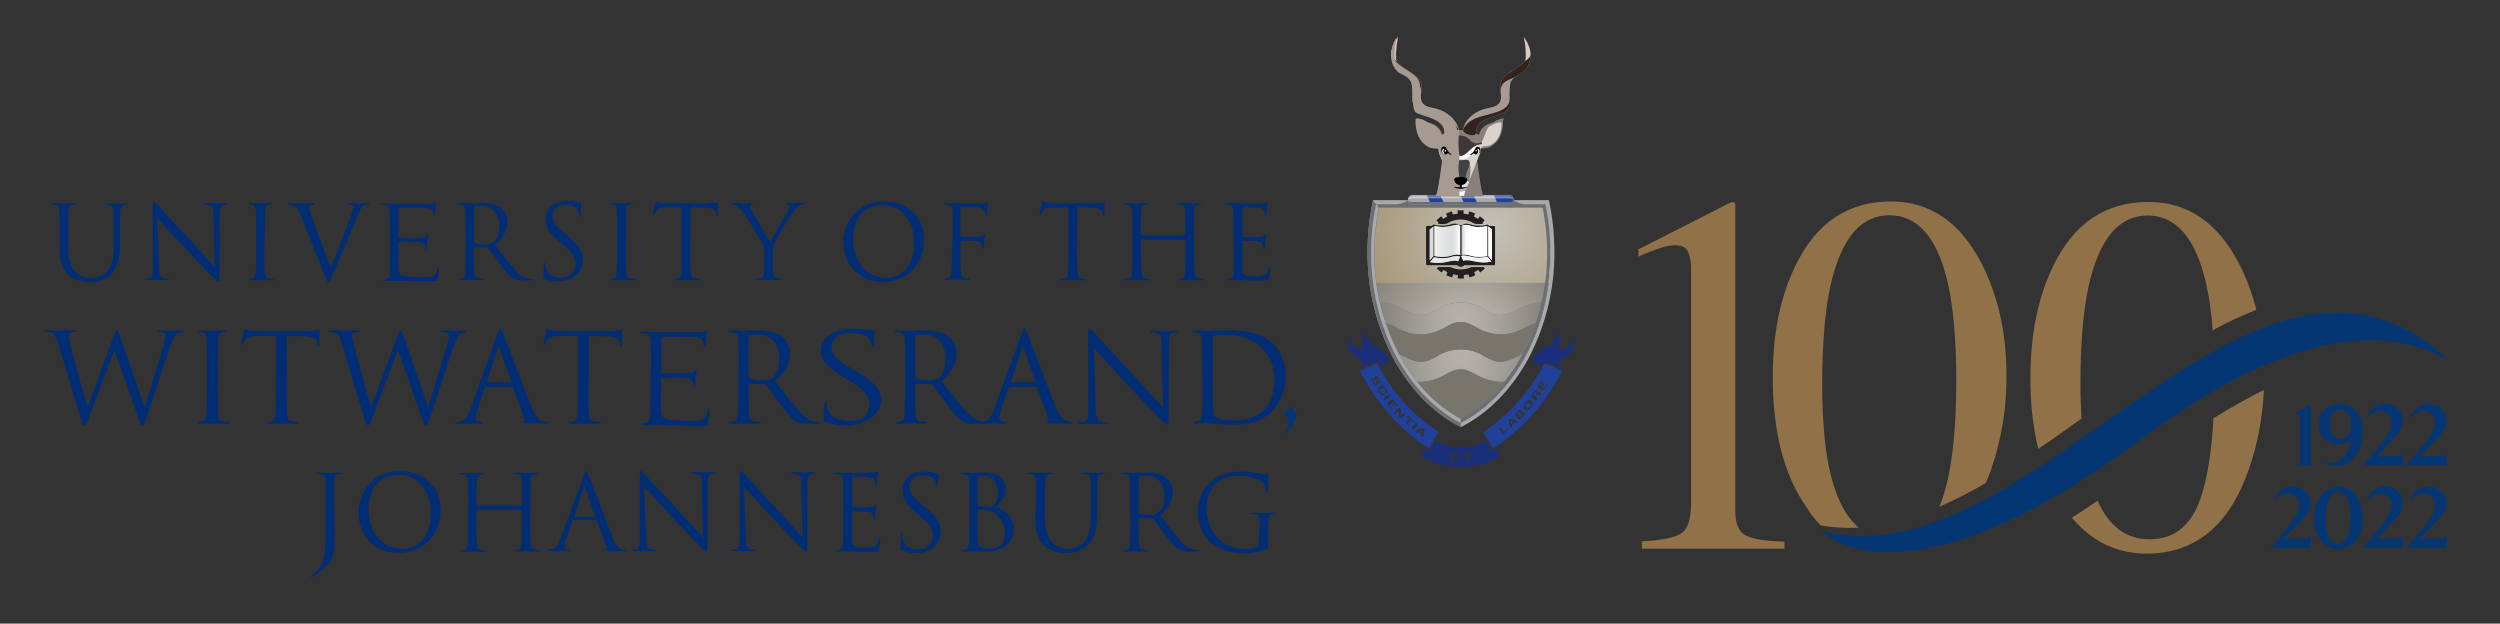<?xml version="1.0" encoding="utf-8"?><!-- Generator: Adobe Illustrator 25.3.1, SVG Export Plug-In . SVG Version: 6.00 Build 0)  --><svg version="1.1" id="Layer_1" xmlns="http://www.w3.org/2000/svg" xmlns:xlink="http://www.w3.org/1999/xlink" x="0px" y="0px" viewBox="0 0 960.5 239.6" style="enable-background:new 0 0 960.5 239.6;" xml:space="preserve"><rect x="0" y="0" width="960.5" height="239.6" fill="#333333" stroke="none"/><style type="text/css">
	.st0{fill:#002D74;}
	.st1{fill:#043673;}
	.st2{fill:#A7A9AC;}
	.st3{opacity:0.6;fill:url(#Silver_Shade_1_);enable-background:new    ;}
	.st4{fill:#21409A;}
	.st5{fill:url(#SVGID_1_);}
	.st6{fill:url(#SVGID_2_);}
	.st7{fill:url(#SVGID_3_);}
	.st8{fill:#DCC08B;}
	.st9{fill:url(#Gold_Shade_1_);}
	.st10{opacity:0.6;}
	.st11{fill:#FFFFFF;}
	.st12{opacity:0.5;}
	.st13{fill:#393115;}
	.st14{fill:#231F20;}
	.st15{fill:#F1F2F2;}
	.st16{fill:url(#SVGID_4_);}
	.st17{fill:#E6E7E8;}
	.st18{fill:#DADBDC;}
	.st19{fill:url(#SVGID_5_);}
	.st20{fill:#6D6E71;}
	.st21{opacity:0.4;}
	.st22{fill:#8A7F7B;}
	.st23{fill:#DCD2CD;}
	.st24{fill:#BCB4B2;}
	.st25{fill:#414042;}
	.st26{fill:#403836;}
	.st27{fill:#D8E2E7;}
	.st28{fill:#A79A95;}
	.st29{fill:#32231F;}
	.st30{fill:#DBC9C1;}
	.st31{fill:#A79A91;}
	.st32{fill:#192F7C;}
	.st33{fill:#917248;}
</style><g><g id="Layer_1_1_"><path class="st0" d="m22.9 89.4c0-6.2 0-7.2-.1-8.5s-.4-2-1.7-2.2c-.4-.1-.9-.1-1.3-.1c-.2 0-.3-.1-.3-.2s.2-.3.6-.3c1.8 0 4.2.1 4.5.1s2.7-.1 3.9-.1c.4 0 .6.1.6.3s-.1.2-.3.2c-.3 0-.7.1-1 .1c-1.1.2-1.4.9-1.5 2.2s-.1 2.4-.1 8.5v5.5c0 5.7 1.3 8.1 3 9.7c1.6 1.6 3.8 2.3 6 2.2c2.4 0 4.6-1 6.2-2.8c1.8-2.2 2.3-5.6 2.3-9.6v-4.9c0-6.2 0-7.2-.1-8.5s-.4-2-1.7-2.2c-.4-.1-.9-.1-1.3-.1c-.2 0-.3-.1-.3-.2s.2-.3.6-.3c1.8 0 3.9.1 4.2.1s2.1-.1 3.3-.1c.4 0 .6.1.6.3s-.2.2-.3.2c-.3 0-.7 0-1 .1c-1.1.2-1.4.9-1.5 2.2s-.1 2.4-.1 8.5v4.2c0 4.2-.5 9-3.6 11.8c-2.2 2-5.1 3-8.1 2.9c-1.3 0-5.3-.2-8.1-2.8c-1.9-1.8-3.4-4.6-3.4-10.3l0-5.9z"/><path class="st0" d="m61.1 102.3c.1 3.2.5 4.2 1.5 4.6c.7.2 1.3.2 2 .2c.2 0 .3.1.3.2s-.2.3-.7.3c-2.2 0-3.8-.1-4.2-.1s-2 .1-3.8.1c-.4 0-.6 0-.6-.3s.1-.2.3-.2c.5 0 1.1-.1 1.6-.2c1-.3 1.2-1.4 1.2-5v-22.5c0-1.5.1-2 .4-2s1 .9 1.4 1.3c.6.7 6.5 7 12.5 13.5c3.9 4.2 8.2 9 9.4 10.3l-.4-20c0-2.6-.3-3.4-1.5-3.7c-.6-.1-1.3-.2-1.9-.2c-.3 0-.3-.1-.3-.3s.3-.3.8-.3c1.8 0 3.7.1 4.1.1s1.7 0 3.4 0c.4 0 .7 0 .7.3s-.2.3-.4.3c-.3 0-.7 0-1 .1c-1.3.3-1.5 1.1-1.5 3.5l-.1 23.1c0 2.6-.1 2.8-.4 2.8s-.8-.4-2.9-2.5c-.4-.4-6.1-6.2-10.3-10.7c-4.6-4.9-9-9.9-10.3-11.3l.7 18.6z"/><path class="st0" d="m101.5 96.3c0 3.8 0 6.9.2 8.5c.1 1.1.3 2 1.5 2.2c.6.1 1.2.1 1.8.2c.2 0 .3.1.3.2s-.2.3-.6.3c-2.2 0-4.7-.1-4.8-.1s-2.7.1-3.8.1c-.4 0-.6-.1-.6-.3s.1-.2.3-.2c.4 0 .8-.1 1.2-.2c.8-.2 1-1 1.2-2.2c.2-1.7.2-4.8.2-8.5v-6.9c0-6.2 0-7.2-.1-8.5s-.5-2-1.3-2.2c-.4-.1-.8-.2-1.2-.2c-.2 0-.3-.1-.3-.2s.2-.3.6-.3c1.3 0 3.8.1 4 .1s2.7-.1 3.9-.1c.4 0 .6.1.6.3s-.2.2-.3.2c-.3 0-.7.1-1 .1c-1.1.2-1.4.9-1.4 2.2s-.1 2.4-.1 8.5l-.3 7z"/><path class="st0" d="m127 102.9c2.3-5.3 7.6-19 8.4-21.8c.2-.5.3-1 .4-1.5c0-.4-.2-.7-.5-.9c-.5-.1-1-.2-1.5-.2c-.2 0-.4 0-.4-.2s.2-.3.9-.3c1.6 0 3.4.1 3.9.1c.2 0 1.9-.1 3.1-.1c.4 0 .7.1.7.3s-.2.3-.5.3c-.7 0-1.3.1-1.9.5c-.5.3-1.1 1-2.2 3.7c-.4 1.1-2.4 5.8-4.4 10.7c-2.4 5.7-4.2 10-5.1 11.9c-1.1 2.4-1.3 3-1.7 3s-.7-.6-1.4-2.4l-9.6-24.1c-.9-2.2-1.5-2.6-2.8-3c-.5-.1-1-.2-1.5-.2c-.2 0-.3-.1-.3-.3s.4-.3 1-.3c1.9 0 4.1.1 4.6.1s2.2-.1 3.7-.1c.7 0 1.1.1 1.1.3s-.1.3-.4.3c-.5 0-1 0-1.5.2c-.3.1-.5.4-.5.8c.2 1.1.6 2.2 1.1 3.3l7.3 19.9z"/><path class="st0" d="m178.9 89.4c0-6.2 0-7.2-.1-8.5s-.4-2-1.7-2.2c-.4-.1-.9-.1-1.3-.1c-.2 0-.3-.1-.3-.2s.2-.3.6-.3c1.8 0 4.3.1 4.4.1c.4 0 3.4-.1 4.6-.1c2.5 0 5.1.2 7.2 1.7c1.7 1.3 2.7 3.2 2.7 5.3c0 2.9-1.2 5.8-4.8 9.1c3.2 4.1 5.9 7.6 8.2 10.1c1.2 1.5 2.9 2.5 4.8 2.8c.5.1 1 .1 1.5.1c.2 0 .4.1.4.2s-.2.3-.9.3h-2.8c-1.4.1-2.9-.1-4.2-.8c-1.7-.9-3.1-2.8-5.3-5.8c-1.6-2.2-3.5-4.8-4.3-5.8c-.1-.2-.3-.2-.5-.2l-4.8-.1c-.2 0-.3.1-.3.3v.9c0 3.8 0 6.9.2 8.5c.1 1.1.4 2 1.5 2.2c.6.1 1.2.1 1.8.2c.2 0 .3.1.3.2s-.2.3-.6.3c-2.2 0-4.6-.1-4.8-.1c0 0-2.5.1-3.7.1c-.4 0-.6-.1-.6-.3s.1-.2.3-.2c.4 0 .8-.1 1.2-.2c.8-.2 1-1 1.1-2.2c.2-1.7.2-4.8.2-8.5v-6.8zm3.2 3.4c0 .2.1.4.3.5c1.3.5 2.7.7 4.1.6c1 .1 2.1-.2 2.9-.8c1.4-.9 2.4-3.1 2.4-6.1c0-4.9-2.6-7.9-6.8-7.9c-.9 0-1.8.1-2.6.2c-.2.1-.3.3-.3.5v13z"/><path class="st0" d="m209.4 107.2c-.6-.3-.6-.4-.6-1.5c0-2 .2-3.5.2-4.2c0-.4.1-.6.3-.6s.3.1.3.4c0 .5 0 1 .1 1.4c.6 2.9 3.2 4 5.8 4c2.9.2 5.4-2 5.6-4.9c0-.1 0-.2 0-.4c0-2.7-1.1-4.3-4.5-7.1l-1.8-1.5c-4.2-3.4-5.1-5.9-5.1-8.5c0-4.2 3.1-7.1 8.1-7.1c1.2 0 2.5.1 3.7.4c.5.1.9.2 1.4.2c.3 0 .4.1.4.3s-.2 1.5-.2 4.2c0 .6-.1.9-.3.9s-.3-.2-.3-.5c-.1-.7-.3-1.4-.5-2c-.2-.4-1.3-2.1-4.9-2.1c-2.7 0-4.8 1.7-4.8 4.6c0 2.2 1.1 3.6 4.8 6.6l1.1.9c4.6 3.7 5.7 6.1 5.7 9.2c0 2.6-1.3 5-3.3 6.5c-1.8 1.1-3.8 1.7-5.9 1.7c-1.8.2-3.6-.2-5.3-.9z"/><path class="st0" d="m240.4 96.3c0 3.8 0 6.9.2 8.5c.1 1.1.4 2 1.5 2.2c.6.1 1.2.1 1.8.2c.2 0 .3.1.3.2s-.2.3-.6.3c-2.2 0-4.6-.1-4.8-.1s-2.7.1-3.9.1c-.4 0-.6-.1-.6-.3s.1-.2.3-.2c.4 0 .8-.1 1.2-.2c.8-.2 1-1 1.1-2.2c.2-1.7.2-4.8.2-8.5v-6.9c0-6.2 0-7.2-.1-8.5s-.5-2-1.3-2.2c-.4-.1-.8-.2-1.2-.2c-.2 0-.3-.1-.3-.2s.2-.3.6-.3c1.3 0 3.8.1 4 .1s2.7-.1 3.9-.1c.4 0 .6.1.6.3s-.2.2-.3.2c-.3 0-.7.1-1 .1c-1.1.2-1.4.9-1.4 2.2s-.1 2.4-.1 8.5l-.1 7z"/><path class="st0" d="m265.2 96.3c0 3.8 0 6.9.2 8.5c.1 1.1.4 2 1.5 2.2c.6.1 1.2.1 1.8.2c.2 0 .3.1.3.2s-.2.3-.6.3c-2.2 0-4.6-.1-4.8-.1s-2.7.1-3.9.1c-.4 0-.6-.1-.6-.3s.1-.2.3-.2c.4 0 .8-.1 1.2-.2c.8-.2 1-1 1.1-2.2c.2-1.7.2-4.8.2-8.5v-16.7l-5.8.1c-2.4 0-3.4.3-4 1.3c-.3.4-.5.8-.7 1.2c-.1.3-.2.4-.4.4s-.2-.1-.2-.3s.8-3.8.9-4.1s.2-.8.4-.8c.6.2 1.1.4 1.7.5c1.1.1 2.6.2 3.1.2h14.8c1.3 0 2.6-.1 3.9-.4c.2 0 .2.2.2.5c0 1.2-.1 3.9-.1 4.3s-.1.5-.3.5s-.3-.1-.3-.7v-.4c-.1-1.2-1.1-2.1-4.8-2.2l-5-.1l-.1 16.7z"/><path class="st0" d="m293.7 97.5c.1-1.4-.3-2.9-.9-4.1c-.3-.6-5.5-9.3-6.9-11.3c-.7-1.1-1.6-2.1-2.7-2.9c-.5-.3-1.1-.6-1.7-.6c-.2 0-.4-.1-.4-.3s.1-.3.5-.3c.7 0 3.7.1 3.9.1s1.8-.1 3.3-.1c.4 0 .5.1.5.3s-.2.2-.6.3c-.3.1-.5.4-.5.7c0 .5.2 1.1.5 1.5c.6 1.1 6.5 11.3 7.2 12.4c.7-1.7 5.7-10.3 6.5-11.6c.4-.6.6-1.3.7-2c0-.6-.1-1-.6-1.1s-.6-.2-.6-.4s.2-.2.6-.2c1 0 2.3.1 2.6.1s3.1-.1 3.8-.1c.3 0 .5.1.5.2s-.2.3-.5.3c-.6 0-1.3.2-1.8.6c-.8.5-1.5 1.2-2.1 2c-2.7 4-5.3 8.2-7.5 12.5c-.5 1.3-.7 2.6-.6 3.9v3.4c0 .6 0 2.3.1 3.9c.1 1.1.4 2 1.6 2.2c.6.1 1.2.1 1.8.2c.2 0 .3.1.3.2s-.2.3-.6.3c-2.2 0-4.6-.1-4.8-.1s-2.7.1-3.9.1c-.4 0-.6-.1-.6-.3s.1-.2.3-.2c.4 0 .8-.1 1.2-.2c.8-.2 1.1-1 1.2-2.2c.1-1.7.1-3.3.1-3.9l.1-3.3z"/><path class="st0" d="m339.5 77.4c8.9 0 15.5 5.6 15.5 14.8c0 8.8-6.2 16.1-15.7 16.1c-10.8 0-15.3-8.4-15.3-15.5c0-6.4 4.6-15.4 15.5-15.4zm.8 29.4c3.5 0 10.9-2.1 10.9-13.5c0-9.4-5.8-14.5-12-14.5c-6.6 0-11.5 4.3-11.5 12.9c0 9.1 5.5 15.1 12.6 15.1z"/><path class="st0" d="m366.1 89.4c0-6.2 0-7.2-.1-8.5s-.4-2-1.7-2.2c-.5-.1-.9-.1-1.4-.1c-.1 0-.3-.1-.3-.2s.2-.3.6-.3c1.8 0 4.2.1 4.4.1c.8 0 8.8 0 9.7 0c.6 0 1.2 0 1.7-.2c.2-.1.4-.2.5-.2s.2.2.2.3s-.2.8-.3 1.8c0 .4-.1 2.1-.2 2.6c0 .2-.1.4-.3.4s-.3-.2-.3-.5c0-.5-.1-1-.4-1.5c-.6-.9-1.6-1.3-2.7-1.3l-6.1-.1c-.2 0-.4.1-.4.4v10.8c0 .2 0 .3.3.3h5c.7 0 1.2 0 1.8 0c.9-.1 1.5-.2 1.8-.7c.1-.2.3-.4.4-.4s.2.1.2.3s-.2.9-.3 2.2c-.1.8-.2 2.4-.2 2.6s0 .7-.3.7s-.3-.2-.3-.3c0-.5-.1-1-.2-1.4c-.4-.8-1.2-1.4-2-1.4c-1-.1-5.3-.1-5.9-.1c-.2 0-.3.1-.3.3v3.3c0 3.8 0 6.9.2 8.5c.1 1.1.4 2 1.5 2.2c.6.1 1.2.1 1.8.2c.2 0 .3.1.3.2s-.2.3-.6.3c-2.2 0-4.6-.1-4.8-.1s-2.7.1-3.9.1c-.4 0-.6-.1-.6-.3s.1-.2.3-.2c.4 0 .8-.1 1.2-.2c.8-.2 1-1 1.1-2.2c.2-1.7.2-4.8.2-8.5l.4-6.7z"/><path class="st0" d="m413.8 96.3c0 3.8 0 6.9.2 8.5c.1 1.1.4 2 1.5 2.2c.6.1 1.2.1 1.8.2c.2 0 .3.1.3.2s-.2.3-.6.3c-2.2 0-4.6-.1-4.8-.1s-2.7.1-3.9.1c-.4 0-.6-.1-.6-.3s.1-.2.3-.2c.4 0 .8-.1 1.2-.2c.8-.2 1-1 1.1-2.2c.2-1.7.2-4.8.2-8.5v-16.7l-5.8.1c-2.4 0-3.4.3-4 1.3c-.3.4-.5.8-.7 1.2c-.1.3-.2.4-.4.4s-.2-.1-.2-.3s.8-3.8.9-4.1s.2-.8.4-.8c.6.2 1.1.4 1.7.5c1.1.1 2.6.2 3.1.2h14.8c1.3 0 2.6-.1 3.9-.4c.2 0 .2.2.2.5c0 1.2-.1 3.9-.1 4.3s-.2.5-.3.5s-.3-.1-.3-.7v-.4c-.2-1.2-1.1-2.1-4.8-2.2l-5-.1l-.1 16.7z"/><path class="st0" d="m458.8 96.3c0 3.8 0 6.9.2 8.5c.1 1.1.4 2 1.5 2.2c.6.1 1.2.1 1.8.2c.2 0 .3.1.3.2s-.2.3-.6.3c-2.2 0-4.6-.1-4.8-.1s-2.7.1-3.9.1c-.4 0-.6-.1-.6-.3s.1-.2.3-.2c.4 0 .8-.1 1.2-.2c.8-.2 1-1 1.1-2.2c.2-1.7.2-4.8.2-8.5v-4.1c0-.1-.1-.2-.2-.2c0 0 0 0 0 0h-16.7c-.1 0-.2 0-.2.2v4.1c0 3.8 0 6.9.2 8.5c.1 1.1.4 2 1.5 2.2c.6.1 1.2.1 1.8.2c.2 0 .3.1.3.2s-.2.3-.6.3c-2.2 0-4.6-.1-4.8-.1s-2.7.1-3.9.1c-.4 0-.6-.1-.6-.3s.1-.2.3-.2c.4 0 .8-.1 1.2-.2c.8-.2 1-1 1.1-2.2c.2-1.7.2-4.8.2-8.5v-6.9c0-6.2 0-7.2-.1-8.5s-.4-2-1.7-2.2c-.4-.1-.9-.1-1.3-.1c-.2 0-.3-.1-.3-.2s.2-.3.6-.3c1.8 0 4.2.1 4.4.1s2.7-.1 3.9-.1c.4 0 .6.1.6.3s-.2.2-.3.2c-.3 0-.7.1-1 .1c-1.1.2-1.4.9-1.5 2.2s-.1 2.4-.1 8.5v.8c0 .2.1.2.2.2h16.7c.1 0 .2 0 .2-.2v-.8c0-6.2 0-7.2-.1-8.5s-.4-2-1.7-2.2c-.4-.1-.9-.1-1.3-.1c-.1 0-.3-.1-.3-.2s.2-.3.6-.3c1.8 0 4.2.1 4.5.1s2.7-.1 3.9-.1c.4 0 .6.1.6.3s-.2.2-.3.2c-.3 0-.7.1-1 .1c-1.1.2-1.4.9-1.5 2.2s-.1 2.4-.1 8.5l.1 6.9z"/><path class="st0" d="m473.9 89.4c0-6.2 0-7.2-.1-8.5s-.4-2-1.7-2.2c-.4-.1-.9-.1-1.3-.1c-.2 0-.3-.1-.3-.2s.2-.3.6-.3c1.8 0 4.2.1 4.5.1s8.1 0 9 0c.6 0 1.1-.1 1.7-.2c.2 0 .4-.2.5-.2s.2.2.2.3s-.2.8-.3 1.8c0 .4-.1 2.1-.2 2.6c0 .2-.1.4-.3.4s-.3-.2-.3-.5c0-.5-.1-1-.2-1.4c-.3-.6-.7-1.1-2.8-1.3c-.7-.1-5-.1-5.4-.1c-.1 0-.2.1-.2.4v10.8c0 .3 0 .4.2.4c.5 0 5.4 0 6.3-.1s1.5-.2 1.9-.6s.4-.5.6-.5s.2.1.2.3s-.2.9-.3 2.2c-.1.8-.2 2.2-.2 2.5s0 .8-.3.8s-.3-.2-.3-.4c0-.4 0-.9-.2-1.3c-.1-.6-.5-1.2-2-1.4c-1.1-.1-5-.2-5.6-.2c-.1 0-.3.1-.3.2c0 0 0 0 0 .1v3.5c0 1.3 0 5.9 0 6.7c.1 2.7.7 3.2 4.6 3.2c1.3.1 2.6-.1 3.8-.4c1-.4 1.5-1.2 1.8-2.8c.1-.4.1-.6.4-.6s.2.3.2.6s-.3 3-.5 3.8c-.3 1-.6 1-2.1 1c-5.9 0-8.6-.2-9.7-.2c-.2 0-2.7.1-3.9.1c-.4 0-.6-.1-.6-.3s.1-.2.3-.2c.4 0 .8-.1 1.2-.2c.8-.2 1-1 1.1-2.2c.2-1.7.2-4.8.2-8.5l-.2-6.9z"/><path class="st0" d="m55.5 156.2h.2c1.3-4.4 5.6-18.1 7.3-24.2c.3-1 .5-2 .5-3c0-.9-.5-1.4-2.7-1.4c-.2 0-.4-.1-.4-.3c0-.2.2-.3.8-.3c2.4 0 4.4.1 4.8.1s2.4-.1 3.8-.1c.4 0 .7.1.7.3s-.1.4-.4.4c-.5 0-1.1.1-1.6.2c-1.4.5-2.2 2.5-3.1 5.1c-2.1 6-6.9 21.1-8.7 26.4c-1.2 3.5-1.5 4.1-2 4.1s-.8-.6-1.4-2.5l-9.3-26.4h-.1c-1.7 4.6-8.2 21.9-9.9 26.3c-.8 2-1 2.5-1.6 2.5s-.7-.5-1.7-3.8l-8.5-28.1c-.8-2.5-1.4-3.2-2.6-3.7c-.7-.2-1.4-.3-2.1-.3c-.2 0-.4 0-.4-.3s.3-.3.8-.3c2.5 0 5.1.1 5.6.1s2.5-.1 4.9-.1c.7 0 .9.1.9.3s-.2.3-.5.3c-.6 0-1.3.1-1.9.3c-.4.2-.6.7-.6 1.1c.2 1.5.5 2.9.9 4.4c.7 3 5.6 20.4 6.4 22.9h.1l10-27c.7-1.9.9-2.2 1.2-2.2s.6.6 1.2 2.2l9.4 27z"/><path class="st0" d="m83.7 149c0 4.6 0 8.3.2 10.3c.1 1.4.4 2.4 1.8 2.6c.7.1 1.7.2 2.1.2s.4.1.4.3s-.2.4-.8.4c-2.6 0-5.6-.1-5.8-.1s-3.2.1-4.7.1c-.5 0-.8-.1-.8-.4c0-.1.1-.3.4-.3c.5 0 1-.1 1.4-.2c.9-.2 1.2-1.2 1.4-2.6c.2-2 .2-5.7.2-10.3v-8.3c0-7.4 0-8.7-.1-10.2s-.4-2.5-1.4-2.7c-.5-.1-1-.2-1.5-.2c-.2 0-.4-.1-.4-.3s.2-.4.8-.4c1.6 0 4.6.1 4.8.1s3.2-.1 4.7-.1c.5 0 .8.1.8.4s-.2.3-.4.3c-.4 0-.8.1-1.2.1c-1.3.2-1.7 1-1.8 2.7s-.1 2.8-.1 10.2l0 8.4z"/><path class="st0" d="m110.1 149c0 4.6 0 8.3.2 10.3c.1 1.4.4 2.4 1.9 2.6c.7.1 1.7.2 2.1.2s.4.1.4.3s-.2.4-.8.4c-2.6 0-5.6-.1-5.8-.1s-3.2.1-4.7.1c-.5 0-.8-.1-.8-.4s.1-.3.4-.3c.5 0 1-.1 1.4-.2c1-.2 1.2-1.2 1.4-2.6c.2-2 .2-5.7.2-10.3v-20l-7 .1c-2.9 0-4.1.4-4.8 1.5c-.3.5-.6 1-.8 1.5c-.2.4-.3.5-.5.5s-.2-.1-.2-.4c0-.5.9-4.6 1-4.9s.3-.9.5-.9c.7.3 1.4.5 2.1.6c1.4.2 3.2.2 3.8.2h17.8c1.6 0 3.2-.2 4.7-.5c.2 0 .2.3.2.6c0 1.4-.1 4.7-.1 5.2s-.1.6-.3.6s-.3-.1-.4-.8v-.5c-.2-1.4-1.3-2.5-5.8-2.6l-6-.1l-.1 19.9z"/><path class="st0" d="m164.4 156.2h.2c1.3-4.4 5.6-18.1 7.3-24.2c.3-1 .5-2 .5-3c0-.9-.5-1.4-2.7-1.4c-.2 0-.4-.1-.4-.3c0-.2.2-.3.8-.3c2.4 0 4.4.1 4.8.1s2.4-.1 3.8-.1c.4 0 .7.1.7.3s-.1.4-.4.4c-.5 0-1.1.1-1.6.2c-1.4.5-2.2 2.5-3.1 5.1c-2.1 6-6.9 21.1-8.7 26.4c-1.2 3.5-1.5 4.1-2 4.1s-.8-.6-1.4-2.5l-9.3-26.4h-.1c-1.7 4.6-8.2 21.9-9.9 26.3c-.8 2-1 2.5-1.6 2.5s-.7-.5-1.7-3.8l-8.4-28.1c-.8-2.5-1.4-3.2-2.6-3.7c-.7-.2-1.4-.3-2.1-.3c-.2 0-.4 0-.4-.3s.3-.3.8-.3c2.5 0 5.1.1 5.6.1s2.5-.1 4.9-.1c.7 0 .9.1.9.3s-.2.3-.5.3c-.6 0-1.3.1-1.9.3c-.4.2-.6.7-.6 1.1c.2 1.5.5 2.9.9 4.4c.7 3 5.6 20.4 6.3 22.9h.1l10.1-27c.7-1.9.9-2.2 1.2-2.2s.6.6 1.2 2.2l9.3 27z"/><path class="st0" d="m191.2 127.9c.6-1.6.8-1.8 1-1.8s.5.2 1 1.7c.7 1.8 8.2 21.4 11 28.6c1.7 4.2 3.1 5 4.1 5.3c.6.2 1.2.3 1.9.3c.3 0 .5 0 .5.3s-.4.4-1 .4c-.7 0-4.2 0-7.4-.1c-.9 0-1.4 0-1.4-.3s.1-.3.3-.3s.6-.5.3-1.3l-4.4-11.7c-.1-.2-.2-.3-.4-.3h-10c-.2 0-.4.2-.5.4l-2.8 8.4c-.4 1-.6 2.1-.7 3.2c0 .9 1 1.4 1.8 1.4h.5c.3 0 .5.1.5.3s-.3.4-.7.4c-1.1 0-3.2-.1-3.7-.1s-3.1.1-5.4.1c-.6 0-.9-.1-.9-.4s.2-.3.4-.3c.5 0 .9 0 1.4-.1c2.2-.3 3.1-2.1 4-4.4l10.6-29.7zm5 19c.2 0 .2-.1.2-.3l-4.5-12.8c-.2-.7-.5-.7-.7 0l-4.1 12.8c-.1.2 0 .3.1.3l9 0z"/><path class="st0" d="m226.1 149c0 4.6 0 8.3.2 10.3c.1 1.4.4 2.4 1.9 2.6c.7.1 1.7.2 2.1.2c.3 0 .4.1.4.3s-.2.4-.8.4c-2.6 0-5.6-.1-5.8-.1s-3.2.1-4.6.1c-.5 0-.8-.1-.8-.4s.1-.3.4-.3c.5 0 1-.1 1.4-.2c.9-.2 1.2-1.2 1.4-2.6c.2-2 .2-5.7.2-10.3v-20l-7 .1c-2.9 0-4.1.4-4.8 1.5c-.3.5-.6 1-.8 1.5c-.1.4-.3.5-.5.5s-.2-.1-.2-.4c0-.5.9-4.6 1-4.9s.3-.9.5-.9c.7.3 1.4.5 2.1.6c1.4.2 3.2.2 3.8.2h17.8c1.6 0 3.2-.2 4.7-.5c.2 0 .2.3.2.6c0 1.4-.1 4.7-.1 5.2s-.1.6-.3.6s-.3-.1-.4-.8v-.5c-.2-1.4-1.3-2.5-5.8-2.6l-6-.1l-.2 19.9z"/><path class="st0" d="m250.1 141.1c0-7.4 0-8.7-.1-10.2s-.5-2.4-2-2.7c-.5-.1-1.1-.1-1.6-.1c-.2 0-.4-.1-.4-.3s.2-.4.8-.4c2.1 0 5.1.2 5.4.2s15.5 0 16.6 0c.7 0 1.3-.1 2-.2c.2 0 .4-.2.7-.2s.2.2.2.4s-.2.9-.4 2.2c0 .5-.1 2.6-.2 3.1c0 .2-.1.5-.3.5s-.4-.2-.4-.6c0-.6-.1-1.2-.3-1.7c-.3-.8-.8-1.3-3.4-1.6c-.8-.1-11.8-.1-12.3-.1c-.2 0-.3.1-.3.5v13.1c0 .3 0 .5.3.5c.6 0 9.1 0 10.2-.1s1.8-.2 2.2-.7s.5-.6.7-.6s.2.1.2.4s-.2 1.1-.4 2.6c-.1 1-.2 2.7-.2 3s0 .9-.3.9s-.3-.2-.3-.4c0-.5 0-1.1-.2-1.6c-.2-.7-.6-1.5-2.5-1.7c-1.3-.1-8.7-.2-9.5-.2c-.2 0-.3.1-.3.3c0 0 0 0 0 .1v4.2c0 1.6-.1 7.1 0 8.1c.1 3.3 1.9 3.9 11.3 3.9c1.5.1 3.1-.1 4.5-.5c1.2-.5 1.8-1.5 2.1-3.4c.1-.5.2-.7.4-.7s.3.4.3.7c-.1 1.5-.3 3.1-.6 4.6c-.3 1.2-.7 1.2-2.6 1.2c-7.1 0-16.1-.3-17.5-.3c-.2 0-3.2.1-4.6.1c-.5 0-.8-.1-.8-.4s.1-.3.4-.3c.5 0 1-.1 1.4-.2c.9-.2 1.2-1.2 1.4-2.6c.2-2 .2-5.7.2-10.3l.2-8.5z"/><path class="st0" d="m283.8 140.7c0-7.4 0-8.7-.1-10.2s-.5-2.4-2-2.7c-.5-.1-1.1-.1-1.6-.1c-.2 0-.4-.1-.4-.3s.2-.4.8-.4c2.1 0 5.1.1 5.4.1c.5 0 4.1-.1 5.6-.1c3 0 6.2.3 8.7 2.1c2 1.5 3.2 3.9 3.3 6.5c0 3.5-1.5 7-5.7 10.9c3.9 5 7.1 9.2 9.9 12.1c2.6 2.7 4 3.2 5.2 3.4c.5.1.9.1 1.4.1c.2 0 .4.1.4.3c0 .3-.3.4-1.1.4h-2.6c-2.7 0-3.8-.2-5.1-.9c-2-1.1-3.7-3.4-6.4-7c-2-2.6-4.2-5.8-5.2-7c-.1-.2-.4-.3-.6-.3l-5.8-.1c-.2 0-.3.1-.3.4v1.1c0 4.6 0 8.3.2 10.3c.1 1.4.4 2.4 1.9 2.6c.7.1 1.7.2 2.1.2s.4.1.4.3s-.2.4-.8.4c-2.6 0-5.6-.1-5.8-.1c0 0-3 .1-4.5.1c-.5 0-.8-.1-.8-.4c0-.1.1-.3.4-.3c.5 0 .9-.1 1.4-.2c1-.2 1.2-1.2 1.4-2.6c.2-2 .2-5.7.2-10.3l.1-8.3zm3.8 4.1c0 .2.1.5.3.6c1.6.6 3.3.8 5 .8c1.3.1 2.5-.2 3.6-.9c1.7-1.1 2.9-3.7 2.9-7.3c0-5.9-3.1-9.5-8.2-9.5c-1.1 0-2.1.1-3.2.3c-.2.1-.4.3-.4.6l0 15.4z"/><path class="st0" d="m317.4 162.2c-.9-.3-1-.5-1-1.8c0-1.7.1-3.3.3-5c.1-.5.2-.8.5-.8s.5.1.5.5c0 .6 0 1.2.2 1.8c1 3.5 4.2 4.8 8.5 4.8c6.2 0 7.6-3.3 7.6-6.3c0-3.3-1.7-5.4-7.2-8.8l-2.9-1.8c-6.8-4.1-8.5-6.8-8.5-10c0-5.1 4.6-8.5 12.8-8.5c1.7 0 3.4.1 5.1.5c.7.1 1.5.2 2.2.2c.5 0 .6.1.6.3c-.2 1.7-.3 3.3-.2 5c0 .8.4 1.1 0 1.1s-1-.2-1-.6c-.1-.8-.4-1.6-.8-2.4c-.4-.5-1.3-2.5-7.2-2.5c-4.4 0-7.4 2-7.4 5.5c0 2.7 1.4 4.5 7.4 8.1l1.8 1.1c7.6 4.4 9.8 7.2 9.8 11c0 2-1 5.6-5.5 7.9c-2.5 1.4-5.3 2.1-8.1 2c-2.6.1-5.1-.4-7.5-1.3z"/><path class="st0" d="m347.8 140.7c0-7.4 0-8.7-.1-10.2s-.5-2.4-2-2.7c-.5-.1-1.1-.1-1.6-.1c-.2 0-.4-.1-.4-.3s.2-.4.8-.4c2.1 0 5.1.1 5.4.1c.5 0 4.1-.1 5.6-.1c3 0 6.2.3 8.7 2.1c2 1.5 3.2 3.9 3.3 6.5c0 3.5-1.5 7-5.7 10.9c3.9 5 7.1 9.2 9.9 12.1c2.6 2.7 4.6 3.2 5.8 3.4c.6.1 1.2.1 1.9.1c.2 0 .4.1.4.3c0 .3-.3.4-1.1.4h-3.7c-2.7 0-3.8-.2-5.1-.9c-2-1.1-3.7-3.4-6.4-7c-2-2.6-4.2-5.8-5.2-7c-.1-.2-.4-.3-.6-.3l-5.8-.1c-.2 0-.3.1-.3.4v1.1c0 4.6 0 8.3.2 10.3c.1 1.4.4 2.4 1.9 2.6c.7.1 1.7.2 2.1.2c.3 0 .4.1.4.3s-.2.4-.8.4c-2.6 0-5.6-.1-5.8-.1c0 0-3 .1-4.5.1c-.5 0-.8-.1-.8-.4c0-.1.1-.3.4-.3c.5 0 1-.1 1.4-.2c1-.2 1.2-1.2 1.4-2.6c.2-2 .2-5.7.2-10.3l.1-8.3zm3.8 4.1c0 .2.1.5.3.6c1.6.6 3.3.8 5 .8c1.2.1 2.5-.2 3.5-.9c1.7-1.1 2.9-3.7 2.9-7.3c0-5.9-3.1-9.5-8.2-9.5c-1.1 0-2.1.1-3.2.3c-.2.1-.4.3-.4.6l.1 15.4z"/><path class="st0" d="m392.6 127.9c.6-1.6.8-1.8 1-1.8s.5.2 1 1.7c.7 1.8 8.2 21.4 11 28.6c1.7 4.2 3.1 5 4.1 5.3c.6.2 1.2.3 1.9.3c.3 0 .5 0 .5.3s-.4.4-1 .4c-.7 0-4.2 0-7.5-.1c-.9 0-1.4 0-1.4-.3s.1-.3.3-.3s.6-.5.3-1.3l-4.4-11.7c-.1-.2-.2-.3-.4-.3h-10c-.2 0-.4.2-.5.4l-2.9 8.4c-.4 1-.6 2.1-.7 3.2c0 .9 1 1.4 1.8 1.4h.5c.3 0 .5.1.5.3s-.3.4-.7.4c-1.1 0-3.2-.1-3.7-.1s-3.1.1-5.4.1c-.6 0-.9-.1-.9-.4s.2-.3.4-.3c.5 0 .9 0 1.4-.1c2.2-.3 3.1-2.1 4-4.4l10.8-29.7zm5 19c.2 0 .2-.1.2-.3l-4.5-12.8c-.2-.7-.5-.7-.7 0l-4.2 12.8c-.1.2 0 .3.1.3h9.1z"/><path class="st0" d="m420.9 156.4c.1 3.9.6 5.1 1.9 5.5c.8.2 1.6.3 2.4.3c.2 0 .4.1.4.3s-.3.4-.9.4c-2.7 0-4.6-.1-5-.1s-2.4.1-4.5.1c-.5 0-.8 0-.8-.4s.1-.3.4-.3c.7 0 1.3-.1 1.9-.3c1.2-.3 1.4-1.7 1.4-6v-27.2c0-1.8.1-2.4.5-2.4s1.2 1 1.7 1.5c.7.8 7.8 8.4 15.1 16.3c4.7 5 9.9 10.8 11.4 12.4l-.5-24.1c0-3.1-.4-4.1-1.9-4.5c-.8-.2-1.5-.2-2.3-.2c-.3 0-.4-.1-.4-.3s.4-.3 1-.3c2.1 0 4.4.2 4.9.2s2.1-.2 4-.2c.5 0 .9 0 .9.3s-.2.3-.5.3c-.4 0-.8 0-1.1.1c-1.6.3-1.8 1.4-1.8 4.2l-.1 27.8c0 3.1-.1 3.4-.4 3.4s-1-.5-3.5-3c-.5-.5-7.4-7.4-12.4-12.9c-5.5-5.9-10.9-11.9-12.4-13.6l.6 22.7z"/><path class="st0" d="m461.9 140.7c0-7.4 0-8.7-.1-10.2s-.5-2.4-2-2.7c-.5-.1-1.1-.1-1.6-.1c-.2 0-.4-.1-.4-.3s.2-.4.8-.4c2.1 0 5.1.1 5.4.1c.6 0 3.6-.1 6.4-.1c4.7 0 13.4-.4 19 5.4c3 3.2 4.7 7.6 4.6 12c.1 4.9-1.8 9.7-5.1 13.4c-2 2.1-6.3 5.4-14.4 5.4c-4.1 0-10.1-.6-10.5-.6c-.2 0-3.2.1-4.6.1c-.5 0-.8-.1-.8-.4c0-.1.1-.3.4-.3c.5 0 1-.1 1.4-.2c1-.2 1.2-1.2 1.4-2.6c.2-2 .2-5.7.2-10.3l-.1-8.2zm4 5.1c0 5 0 9.4.1 10.3c0 1.2.1 3.1.5 3.6c.6.9 2.5 1.9 8.1 1.9c4.2.1 8.2-1.5 11.3-4.4c2.5-2.4 3.8-7 3.8-11.3c.1-4.4-1.6-8.7-4.6-11.9c-4.5-4.7-9.9-5.4-15.5-5.4c-1 0-2.1.1-3.1.3c-.4.1-.6.5-.6.9c0 1.6 0 6.4 0 10.1l0 5.9z"/><path class="st1" d="m493.6 159.1c0-1.3 1.7-2.5 2.9-2.5c.2 0 .4.1.8.9c.4.6.7 1.3.8 2c-.1.6-.2 1.2-.5 1.8c-.8 1.8-1.8 3.5-3 5c-.1.2-.4.4-.6.4c-.2 0-.3-.2-.3-.3c0-.2.2-.5.3-.6c.7-1 1.1-2.1 1.1-3.3c.1-2.2-1.5-2.8-1.5-3.4z"/><path class="st0" d="m149.8 89.5c0-6.1 0-7.2-.1-8.5s-.4-2-1.7-2.2c-.4-.1-.9-.1-1.3-.1c-.2 0-.3-.1-.3-.2s.2-.3.6-.3c1.8 0 4.2.1 4.4.1s12.9 0 13.8 0c.6 0 1.1-.1 1.7-.2c.2 0 .4-.2.6-.2s.1.2.1.4s-.2.7-.3 1.8c0 .4-.1 2.1-.2 2.6c0 .2-.1.4-.3.4s-.3-.2-.3-.5c0-.5-.1-1-.2-1.4c-.3-.6-.7-1.1-2.8-1.3c-.7-.1-9.8-.1-10.2-.1c-.2 0-.2.1-.2.4v10.8c0 .3 0 .4.2.4c.5 0 7.6 0 8.5-.1s1.5-.2 1.9-.6s.4-.5.6-.5s.2.1.2.3s-.2.9-.3 2.2c-.1.8-.1 2.2-.1 2.5s0 .8-.3.8s-.3-.2-.3-.3c0-.4 0-.9-.2-1.3c-.2-.6-.5-1.2-2-1.4c-1.1-.1-7.2-.2-7.9-.2c-.1 0-.3.1-.3.2c0 0 0 0 0 .1v3.5c0 1.3-.1 5.9 0 6.7c.1 2.7 1.5 3.2 9.4 3.2c1.3.1 2.5-.1 3.8-.4c1-.4 1.5-1.2 1.8-2.8c.1-.4.1-.6.4-.6s.2.3.2.6s-.3 3-.5 3.8c-.3 1-.6 1-2.1 1c-5.9 0-13.4-.2-14.5-.2c-.2 0-2.7.1-3.9.1c-.4 0-.6-.1-.6-.3s.1-.2.3-.2c.4 0 .8-.1 1.2-.2c.8-.2 1-1 1.1-2.2c.2-1.7.2-4.8.2-8.5l-.1-7.1z"/><path class="st0" d="m128.6 202.8c0 6.5 0 9-1.2 11.8c-.8 2-2.6 3.9-5.9 6.1c-.5.4-1 .7-1.6 1c-.1.1-.2.1-.3.1c-.1 0-.3-.1-.3-.2c0-.2.2-.4.6-.6c.5-.3 1-.7 1.4-1.1c2.6-2.6 3.8-4.8 3.8-15.1v-11.6c0-6.2 0-7.4-.1-8.7s-.4-2-1.7-2.3c-.4-.1-.9-.1-1.4-.1c-.2 0-.3-.1-.3-.2s.2-.3.6-.3c1.8 0 4.3.1 4.5.1s2.7-.1 3.9-.1c.4 0 .6.1.6.3s-.2.2-.3.2c-.3 0-.7 0-1 .1c-1.1.2-1.4.9-1.5 2.3s-.1 2.4-.1 8.7l.3 9.6z"/><path class="st0" d="m153.5 181c9 0 15.8 5.7 15.8 15c0 9-6.3 16.4-16 16.4c-11 0-15.6-8.5-15.6-15.8c.1-6.4 4.8-15.6 15.8-15.6zm.9 29.9c3.6 0 11.1-2.1 11.1-13.7c0-9.6-5.9-14.8-12.2-14.8c-6.7 0-11.7 4.4-11.7 13.2c0 9.3 5.6 15.3 12.8 15.3l0 0z"/><path class="st0" d="m203.7 200.3c0 3.9 0 7 .2 8.7c.1 1.2.4 2.1 1.6 2.2c.6.1 1.2.1 1.8.2c.2 0 .3.1.3.2s-.2.3-.6.3c-2.2 0-4.7-.1-4.9-.1s-2.7.1-3.9.1c-.4 0-.6-.1-.6-.3s.1-.2.3-.2c.4 0 .8-.1 1.2-.2c.8-.1 1-1 1.2-2.2c.2-1.7.2-4.9.2-8.7v-4.2c0-.1-.1-.2-.2-.2c0 0 0 0 0 0h-17c-.1 0-.2.1-.2.2c0 0 0 0 0 .1v4.2c0 3.9 0 7 .2 8.7c.1 1.2.4 2.1 1.6 2.2c.6.1 1.2.1 1.8.2c.2 0 .3.1.3.2s-.2.3-.6.3c-2.2 0-4.7-.1-4.9-.1s-2.7.1-3.9.1c-.4 0-.6-.1-.6-.3s.1-.2.3-.2c.4 0 .8-.1 1.2-.2c.8-.1 1-1 1.2-2.2c.2-1.7.2-4.9.2-8.7v-7.1c0-6.2 0-7.4-.1-8.7s-.4-2-1.7-2.3c-.4-.1-.9-.1-1.4-.1c-.2 0-.3-.1-.3-.2s.2-.3.6-.3c1.8 0 4.3.1 4.5.1s2.7-.1 3.9-.1c.4 0 .6.1.6.3s-.2.2-.3.2c-.3 0-.7 0-1 .1c-1.1.2-1.4.9-1.5 2.3s-.1 2.4-.1 8.7v.8c0 .1.1.2.2.2c0 0 0 0 .1 0h17c.1 0 .2-.1.2-.2c0 0 0 0 0-.1v-.8c0-6.2 0-7.4-.1-8.7s-.4-2-1.7-2.3c-.4-.1-.9-.1-1.4-.1c-.2 0-.3-.1-.3-.2s.2-.3.6-.3c1.8 0 4.3.1 4.5.1s2.7-.1 3.9-.1c.4 0 .6.1.6.3s-.1.2-.3.2c-.3 0-.7 0-1 .1c-1.1.2-1.4.9-1.5 2.3s-.1 2.4-.1 8.7l-.1 7.1z"/><path class="st0" d="m224.3 182.6c.5-1.3.6-1.6.9-1.6s.4.2.9 1.4c.6 1.5 6.9 18.1 9.3 24.2c1.4 3.6 2.6 4.2 3.4 4.4c.5.2 1.1.2 1.6.2c.2 0 .4 0 .4.2s-.4.3-.8.3c-.6 0-3.5 0-6.3-.1c-.8 0-1.2 0-1.2-.3s.1-.2.3-.3s.5-.4.2-1.1l-3.7-9.9c-.1-.2-.2-.3-.4-.2h-8.6c-.2 0-.4.1-.4.3l-2.4 7.1c-.3.9-.5 1.8-.6 2.7c0 .8.8 1.2 1.5 1.2h.4c.3 0 .4.1.4.2s-.2.3-.6.3c-1 0-2.7-.1-3.1-.1s-2.6.1-4.5.1c-.5 0-.8-.1-.8-.3s.2-.2.4-.2s.9 0 1.2-.1c1.8-.2 2.6-1.8 3.4-3.8l9.1-24.6zm4.1 16c.2 0 .2-.1.2-.3l-3.8-10.8c-.2-.6-.4-.6-.6 0l-3.5 10.8c-.1.2 0 .3.1.3h7.6z"/><path class="st0" d="m248.2 206.4c.1 3.3.5 4.3 1.6 4.6c.7.2 1.3.2 2 .2c.2 0 .3.1.3.2s-.2.3-.7.3c-2.3 0-3.9-.1-4.2-.1s-2.1.1-3.9.1c-.4 0-.6 0-.6-.3s.1-.2.3-.2c.6 0 1.1-.1 1.6-.2c1-.3 1.2-1.4 1.2-5.1v-23c0-1.6.1-2 .4-2s1 .9 1.4 1.3c.6.7 6.6 7.1 12.8 13.7c4 4.2 8.3 9.1 9.6 10.5l-.4-20.4c0-2.6-.3-3.5-1.6-3.8c-.7-.1-1.3-.2-2-.2c-.3 0-.3-.1-.3-.3s.3-.3.8-.3c1.8 0 3.7.1 4.2.1s1.8-.1 3.4-.1c.4 0 .7 0 .7.3s-.2.3-.4.3c-.3 0-.7 0-1 .1c-1.3.3-1.5 1.2-1.5 3.6l-.1 23.5c0 2.6-.1 2.8-.4 2.8s-.8-.4-2.9-2.6c-.4-.4-6.2-6.3-10.5-10.9c-4.6-5-9.2-10.1-10.5-11.5l.7 19.4z"/><path class="st0" d="m286.6 206.4c.1 3.3.5 4.3 1.6 4.6c.7.2 1.3.2 2 .2c.2 0 .3.1.3.2s-.2.3-.7.3c-2.3 0-3.9-.1-4.2-.1s-2 .1-3.9.1c-.4 0-.6 0-.6-.3s.1-.2.3-.2c.6 0 1.1-.1 1.6-.2c1-.3 1.2-1.4 1.2-5.1l0-23c0-1.6.1-2 .4-2s1 .9 1.4 1.3c.6.7 6.6 7.1 12.7 13.7c4 4.2 8.3 9.1 9.6 10.5l-.4-20.4c0-2.6-.3-3.5-1.6-3.8c-.7-.1-1.3-.2-2-.2c-.3 0-.3-.1-.3-.3s.3-.3.8-.3c1.8 0 3.7.1 4.2.1s1.8-.1 3.4-.1c.4 0 .7 0 .7.3s-.2.3-.4.3c-.3 0-.7 0-1 .1c-1.3.3-1.5 1.2-1.5 3.6l-.1 23.5c0 2.6-.1 2.8-.4 2.8s-.8-.4-2.9-2.6c-.4-.4-6.2-6.3-10.5-10.9c-4.6-5-9.2-10.1-10.5-11.5l.8 19.4z"/><path class="st0" d="m324 193.2c0-6.2 0-7.4-.1-8.7s-.4-2-1.7-2.3c-.4-.1-.9-.1-1.4-.1c-.2 0-.3-.1-.3-.2s.2-.3.6-.3c1.8 0 4.3.1 4.5.1s8.3 0 9.2-.1c.6 0 1.2-.1 1.7-.2c.2 0 .4-.2.6-.2s.2.1.2.4s-.2.8-.3 1.9c0 .4-.1 2.2-.2 2.6c0 .2-.1.4-.3.4s-.3-.2-.3-.5c0-.5-.1-1-.2-1.4c-.3-.6-.7-1.1-2.9-1.4c-.7-.1-5-.1-5.5-.1c-.2 0-.2.1-.2.4v11.1c0 .3 0 .4.2.4c.5 0 5.5 0 6.4-.1s1.5-.2 1.9-.6s.4-.5.6-.5s.2.1.2.3s-.2.9-.3 2.2c-.1.8-.2 2.3-.2 2.6s0 .8-.3.8s-.3-.2-.3-.4c0-.4 0-.9-.2-1.3c-.2-.6-.5-1.2-2.1-1.4c-1.1-.1-5-.2-5.7-.2c-.1 0-.3.1-.3.2c0 0 0 0 0 .1v3.5c0 1.4 0 6 0 6.9c.1 2.8.7 3.3 4.6 3.3c1.3.1 2.6-.1 3.9-.4c1-.4 1.5-1.2 1.8-2.9c.1-.4.2-.6.4-.6s.2.3.2.6s-.3 3-.5 3.9c-.3 1-.6 1-2.2 1c-6 0-8.7-.2-9.9-.2c-.2 0-2.7.1-3.9.1c-.4 0-.6-.1-.6-.3s.1-.2.3-.2c.4 0 .8-.1 1.2-.2c.8-.1 1-1 1.2-2.2c.2-1.7.2-4.9.2-8.7v-7.1z"/><path class="st0" d="m346.5 211.4c-.6-.3-.6-.4-.6-1.5c0-2 .2-3.6.2-4.2c0-.4.1-.6.3-.6s.3.1.3.4c0 .5 0 1 .1 1.5c.6 3 3.2 4.1 5.9 4.1c2.9.2 5.5-2 5.7-4.9c0-.1 0-.3 0-.4c0-2.8-1.2-4.4-4.6-7.2l-1.8-1.5c-4.2-3.5-5.2-6-5.2-8.7c0-4.3 3.2-7.2 8.3-7.2c1.3 0 2.5.1 3.7.4c.5.1.9.2 1.4.2c.3 0 .4.1.4.3s-.2 1.5-.2 4.2c0 .6-.1.9-.3.9s-.3-.2-.3-.5c-.1-.7-.2-1.4-.5-2c-.2-.4-1.3-2.1-5-2.1c-2.8 0-4.9 1.7-4.9 4.6c0 2.3 1.1 3.6 4.9 6.7l1.1.9c4.7 3.7 5.9 6.2 5.9 9.4c0 2.6-1.3 5.1-3.4 6.6c-1.8 1.2-3.9 1.8-6 1.7c-1.9 0-3.8-.4-5.4-1.1z"/><path class="st0" d="m372.4 193.2c0-6.2 0-7.4-.1-8.7s-.4-2-1.7-2.3c-.4-.1-.9-.1-1.4-.1c-.2 0-.3-.1-.3-.2s.2-.3.6-.3c1.8 0 4.3.1 4.5.1c1 0 2.5-.1 4.4-.1c6.6 0 8 4 8 6c0 3.3-1.9 5.2-3.8 7.2c3 .9 6.9 3.8 6.9 8.5c0 4.3-3.4 8.7-10.2 8.7c-.9 0-5-.2-5.3-.2s-2.7.1-3.9.1c-.4 0-.6-.1-.6-.3s.1-.2.3-.2c.4 0 .8-.1 1.2-.2c.8-.1 1-1 1.2-2.2c.2-1.7.2-4.9.2-8.7l0-7.1zm3.2.9c0 .3.1.4.3.4c.8.1 1.6.2 2.5.2c2.2 0 2.8-.1 3.6-1c.9-1.1 1.4-2.5 1.4-4c0-3.3-1.5-6.9-5.4-6.9c-.6 0-1.3.1-1.9.2c-.4.1-.5.2-.5.4v10.7zm0 4.3c0 3.1 0 8.1 0 8.7c.1 2 .1 2.5 1.4 3.1c1.1.4 2.3.6 3.5.6c2.2 0 5.6-1.2 5.6-5.7c.1-3.1-1.4-6.1-3.9-8c-1-.7-2.1-1.1-3.3-1.2c-.5-.1-2.5-.1-3.1-.1c-.2 0-.2.1-.2.3l0 2.3z"/><path class="st0" d="m398.1 193.2c0-6.2 0-7.4-.1-8.7s-.4-2-1.7-2.3c-.4-.1-.9-.1-1.4-.1c-.2 0-.3-.1-.3-.2s.2-.3.6-.3c1.8 0 4.2.1 4.6.1s2.8-.1 4-.1c.4 0 .6.1.6.3s-.2.2-.3.2c-.3 0-.7 0-1 .1c-1.1.2-1.4.9-1.5 2.3s-.1 2.4-.1 8.7v5.6c0 5.8 1.3 8.3 3 9.9c1.6 1.6 3.8 2.4 6 2.2c2.4 0 4.7-1.1 6.3-2.9c1.8-2.3 2.3-5.7 2.3-9.8v-5c0-6.2 0-7.4-.1-8.7s-.4-2-1.7-2.3c-.5-.1-.9-.1-1.4-.1c-.2 0-.3-.1-.3-.2s.2-.3.6-.3c1.8 0 4 .1 4.2.1s2.2-.1 3.4-.1c.4 0 .6.1.6.3s-.2.2-.3.2c-.3 0-.7 0-1 .1c-1.1.2-1.4.9-1.5 2.3s-.1 2.4-.1 8.7v4.3c0 4.3-.5 9.1-3.7 12c-2.3 2-5.2 3.1-8.3 3c-1.4 0-5.4-.2-8.3-2.9c-2-1.9-3.5-4.7-3.5-10.5l.4-5.9z"/><path class="st0" d="m434.2 193.2c0-6.2 0-7.4-.1-8.7s-.4-2-1.7-2.3c-.5-.1-.9-.1-1.4-.1c-.2 0-.3-.1-.3-.2s.2-.3.6-.3c1.8 0 4.3.1 4.5.1c.4 0 3.5-.1 4.7-.1c2.5 0 5.2.2 7.3 1.8c1.7 1.3 2.7 3.3 2.8 5.4c0 3-1.2 5.9-4.8 9.3c3.3 4.2 6 7.8 8.3 10.3c1.2 1.5 3 2.5 4.9 2.9c.5.1 1 .1 1.6.1c.2 0 .4.1.4.2s-.2.3-1 .3h-2.8c-1.5.1-3-.1-4.3-.8c-1.7-.9-3.1-2.9-5.4-5.9c-1.7-2.2-3.6-4.9-4.4-5.9c-.1-.2-.3-.2-.5-.2l-4.9-.1c-.2 0-.3.1-.3.3v1c0 3.9 0 7 .2 8.7c.1 1.2.4 2.1 1.6 2.2c.6.1 1.2.1 1.8.2c.2 0 .3.1.3.2s-.2.3-.6.3c-2.2 0-4.7-.1-4.9-.1c0 0-2.6.1-3.8.1c-.5 0-.6-.1-.6-.3s.1-.2.3-.2c.4 0 .8-.1 1.2-.2c.8-.1 1-1 1.2-2.2c.2-1.7.2-4.9.2-8.7l-.1-7.1zm3.2 3.5c0 .2.1.4.3.5c1.3.5 2.8.7 4.2.6c1.1.1 2.1-.2 3-.8c1.4-1 2.5-3.1 2.5-6.2c0-5-2.6-8-6.9-8c-.9 0-1.8.1-2.7.2c-.2.1-.3.3-.3.5l-.1 13.2z"/><path class="st0" d="m484 201.7c0-3.2-.2-3.7-1.8-4.1c-.4-.1-.9-.1-1.4-.1c-.2 0-.3-.1-.3-.2s.2-.3.6-.3c1.8 0 4.3.1 4.5.1s2.7-.1 3.9-.1c.4 0 .6.1.6.3s-.2.2-.3.2c-.3 0-.7.1-1 .1c-1.1.2-1.4.9-1.5 2.3s-.1 2.5-.1 4.2v4.5c0 1.8 0 1.9-.5 2.2c-2.7 1.2-5.6 1.8-8.5 1.8c-3 0-8.7-.4-13.2-4.3c-3.1-3-4.8-7.1-4.8-11.4c0-6.4 3.1-10.9 6.7-13.2s7.6-2.5 10.7-2.5c2.1 0 4.1.3 6.1.7c1.1.2 2.2.4 3.2.4c.4 0 .5.2.5.4c-.2 1.9-.3 3.8-.3 5.7c0 .6-.1.8-.4.8s-.2-.2-.3-.6c-.1-.9-.4-1.8-.9-2.6c-1-1.5-4.2-3.2-9.4-3.2c-3.1-.2-6.1.8-8.6 2.6c-2.3 1.9-4 5.5-4 10.2c0 4.1 1.5 8.1 4.2 11.1c2.8 2.8 6.6 4.3 10.5 4.3c1.6 0 3.1-.2 4.6-.8c.5-.3.8-.8.8-1.4l.4-7.1z"/><g id="Shield"><g id="Silver"><path id="Silver_Colour" class="st2" d="m593.8 78.5h-65c-1.3 6.1-1.9 12.3-2 18.5c0 29.6 14.2 54.9 34.4 65.5c20.2-10.6 34.4-36 34.4-65.5c.1-6.2-.6-12.4-1.8-18.5l0 0z"/><radialGradient id="Silver_Shade_1_" cx="561.76" cy="287.599" r="38.39" gradientTransform="matrix(1 0 0 -2.44 0 831.751)" gradientUnits="userSpaceOnUse"><stop offset="0" style="stop-color:#FFFFFF"/><stop offset="9.000000e-02" style="stop-color:#F3F3F3"/><stop offset="0.25" style="stop-color:#D2D2D2"/><stop offset="0.46" style="stop-color:#9E9E9E"/><stop offset="0.72" style="stop-color:#555555"/><stop offset="1" style="stop-color:#000000"/></radialGradient><path id="Silver_Shade" class="st3" d="m593.8 78.5h-65c-1.3 6.1-1.9 12.3-2 18.5c0 29.6 14.2 54.9 34.4 65.5c20.2-10.6 34.4-36 34.4-65.5c.1-6.2-.6-12.4-1.8-18.5l0 0z"/></g><g id="Waves"><g id="Wave_Colour"><path class="st4" d="m530.2 116.2c3.3.2 6.5 1.1 9.4 2.8c2.2 1.1 4 2 6.3 2s4-.9 6.1-2c5.6-3.7 12.9-3.7 18.5 0c2.1 1.1 3.7 2 6 2s4.1-.8 6.3-2c2.9-1.6 6.1-2.6 9.4-2.8c.6-2.5 1-5 1.3-7.6h-64.8c.4 2.5.9 5.1 1.5 7.6z"/><path class="st4" d="m566.9 143.8c-2-1-3.5-1.9-5.7-1.9s-3.7.8-5.7 1.9c-2.9 1.8-6.2 2.8-9.6 2.9c-.6 0-1.1 0-1.6-.1c4.6 5.9 10.4 10.9 16.9 14.5c6.6-3.7 12.3-8.6 16.9-14.5c-.5 0-1.1.1-1.6.1c-3.4-.2-6.7-1.1-9.6-2.9z"/><path class="st4" d="m576.5 128.5c-3.4-.1-6.7-1.1-9.6-2.9c-2-1.1-3.5-1.9-5.7-1.9s-3.7.8-5.7 1.9c-2.9 1.8-6.2 2.8-9.6 2.9c-4.2 0-7.1-1.5-9.7-2.8c-1.2-.7-2.5-1.2-3.8-1.6c1.4 4.1 3.1 8 5.1 11.9c.8.3 1.5.7 2.1 1c2.2 1.1 4 2 6.3 2s4-.9 6.1-2c5.6-3.7 12.9-3.7 18.5 0c2.1 1.1 3.7 2 6 2s4.1-.9 6.3-2c.7-.3 1.4-.7 2.1-1c2-3.8 3.7-7.8 5.1-11.9c-1.3.4-2.6 1-3.8 1.6c-2.5 1.4-5.5 2.8-9.7 2.8z"/></g><g id="Wave_-_Shade"><radialGradient id="SVGID_1_" cx="-3549.983" cy="9334.482" r="119.09" gradientTransform="matrix(0.42 0 0 -0.42 2054.06 4049.694)" gradientUnits="userSpaceOnUse"><stop offset="0" style="stop-color:#FFFFFF"/><stop offset="1" style="stop-color:#414042"/></radialGradient><path class="st5" d="m530.2 116.2c3.3.2 6.5 1.1 9.4 2.8c2.2 1.1 4 2 6.3 2s4-.9 6.1-2c5.6-3.7 12.9-3.7 18.5 0c2.1 1.1 3.7 2 6 2s4.1-.8 6.3-2c2.9-1.6 6.1-2.6 9.4-2.8c.6-2.5 1-5 1.3-7.6h-64.8c.4 2.5.9 5.1 1.5 7.6z"/><radialGradient id="SVGID_2_" cx="-3298.28" cy="9723.58" r="93.59" gradientTransform="matrix(1 0 0 -1 0 239.89)" gradientUnits="userSpaceOnUse"><stop offset="0" style="stop-color:#FFFFFF"/><stop offset="1" style="stop-color:#414042"/></radialGradient><path class="st6" d="m566.9 143.8c-2-1-3.5-1.9-5.7-1.9s-3.7.8-5.7 1.9c-2.9 1.8-6.2 2.8-9.6 2.9c-.6 0-1.1 0-1.6-.1c4.6 5.9 10.4 10.9 16.9 14.5c6.6-3.7 12.3-8.6 16.9-14.5c-.5 0-1.1.1-1.6.1c-3.4-.2-6.7-1.1-9.6-2.9z"/><radialGradient id="SVGID_3_" cx="-3298.29" cy="9731.409" r="105.75" gradientTransform="matrix(1 0 0 -1 0 239.89)" gradientUnits="userSpaceOnUse"><stop offset="0" style="stop-color:#FFFFFF"/><stop offset="1" style="stop-color:#414042"/></radialGradient><path class="st7" d="m576.5 128.5c-3.4-.1-6.7-1.1-9.6-2.9c-2-1.1-3.5-1.9-5.7-1.9s-3.7.8-5.7 1.9c-2.9 1.8-6.2 2.8-9.6 2.9c-4.2 0-7.1-1.5-9.7-2.8c-1.2-.7-2.5-1.2-3.8-1.6c1.4 4.1 3.1 8 5.1 11.9c.8.3 1.5.7 2.1 1c2.2 1.1 4 2 6.3 2s4-.9 6.1-2c5.6-3.7 12.9-3.7 18.5 0c2.1 1.1 3.7 2 6 2s4.1-.9 6.3-2c.7-.3 1.4-.7 2.1-1c2-3.8 3.7-7.8 5.1-11.9c-1.3.4-2.6 1-3.8 1.6c-2.5 1.4-5.5 2.8-9.7 2.8z"/></g></g><g id="Gold"><path id="Gold_Colour" class="st8" d="m579.8 78.5h-51.1c-1.3 6.1-1.9 12.3-1.9 18.5c0 3.9.2 7.8.8 11.6h67.4c.5-3.8.7-7.7.7-11.6c0-6.2-.6-12.4-1.9-18.4l-14-.1l0 0z"/><radialGradient id="Gold_Shade_1_" cx="573.23" cy="151.98" r="77.51" gradientTransform="matrix(1 0 0 -1 0 239.89)" gradientUnits="userSpaceOnUse"><stop offset="0" style="stop-color:#FFFFFF"/><stop offset="1" style="stop-color:#905B00"/></radialGradient><path id="Gold_Shade" class="st9" d="m579.8 78.5h-51.1c-1.3 6.1-1.9 12.3-1.9 18.5c0 3.9.2 7.8.8 11.6h67.4c.5-3.8.7-7.7.7-11.6c0-6.2-.6-12.4-1.9-18.4l-14-.1l0 0z"/></g><g id="Shadow_-_Inner" class="st10"><path class="st11" d="m593.8 78.5h-65c-1.3 6.1-1.9 12.3-2 18.5c0 29.6 14.2 54.9 34.4 65.5c20.2-10.6 34.4-36 34.4-65.5c.1-6.2-.6-12.4-1.8-18.5l0 0z"/><g><g class="st12"><path class="st13" d="m593.8 78.5h-65c-1.3 6.1-1.9 12.3-2 18.5c0 29.6 14.2 54.9 34.4 65.5c20.2-10.6 34.4-36 34.4-65.5c.1-6.2-.6-12.4-1.8-18.5l0 0z"/></g></g></g><g id="Book_Cog"><path class="st14" d="m552.5 86c.5.1 1.1.1 1.6.1c.6 0 1.2 0 1.8-.2c3.2-2.1 7.3-2.1 10.5 0c.7.1 1.3.2 2 .2c.5 0 1-.1 1.5-.2l-.3-.3l.8-1l-1.8-1.5l-.8 1c-.5-.3-1-.6-1.5-.9l.4-1.2l-2.2-.8l-.4 1.2c-.6-.1-1.2-.3-1.8-.3v-1.3h-2.3v1.3c-.6.1-1.2.2-1.8.3l-.4-1.2l-2.2.8l.4 1.2c-.5.3-1 .6-1.5.9l-.8-1l-1.8 1.5l.8 1l-.2.4z"/><path class="st14" d="m565.4 102.6c-2.6 1.2-5.6 1.2-8.2 0h-4.7l-.5.6l1.8 1.5l.8-1c.5.3 1 .6 1.5.9l-.4 1.2l2.2.8l.4-1.2c.6.1 1.2.2 1.8.3v1.3h2.3v-1.3c.6-.1 1.2-.2 1.8-.3l.4 1.2l2.2-.8l-.4-1.2c.5-.3 1-.6 1.5-.9l.8 1l1.8-1.5l-.5-.6h-4.6z"/><path class="st14" d="m548.4 101.9h11.5c.1.3.8.6 1.3.6s1.2-.2 1.3-.6h11.5c.2 0 .4-.2.4-.4c0 0 0 0 0 0v-14.3c0-.2-.2-.4-.4-.4c0 0 0 0 0 0h-1.8l-.6-.5l0 0l0 0h-.1h-.1c-1 .3-2.1.5-3.1.4c-1.1 0-2.1-.1-3.1-.4c-.7-.2-1.5-.4-2.3-.4c-1 .8-2.5.8-3.5 0c-.8 0-1.5.1-2.3.4c-1 .3-2.1.4-3.1.4c-1.1 0-2.1-.1-3.1-.4h-.1h-.1l0 0l0 0l-.6.5h-1.8c-.2 0-.4.1-.4.4c0 0 0 0 0 0v14.3c.1.2.3.4.5.4zm23.4-14.9l1.4 1.1v11.9l-1.4-1.6v-11.4zm1.2 13.5c-2.1.5-4.4.4-6.5-.1c-2.7-.7-3.8-.4-4.3-.2l-.8-1.8c.3-.2.7-.3 1.1-.2c.8 0 1.7.2 2.5.4c2.1.6 4.3.6 6.4 0l1.6 1.9zm-11.5-13.6c.1-.1.4-.5 1.5-.5c.7 0 1.4.1 2.1.4c1.1.3 2.2.5 3.3.4c1 0 2-.1 3-.4v11.5c-1 .3-2 .4-3 .4c-1.1 0-2.1-.1-3.1-.4c-.9-.3-1.7-.4-2.6-.5c-.4 0-.8.1-1.1.2v-11.1zm-10.4-.1c1 .2 2 .4 3 .4c1.1 0 2.2-.1 3.3-.4c.7-.2 1.4-.3 2.1-.4c1.1 0 1.4.4 1.5.5v11.1c-.4-.2-.8-.2-1.2-.2c-.9 0-1.8.2-2.6.5c-1 .3-2.1.4-3.1.4c-1 0-2-.1-3-.4v-11.5zm-.1 12c1 .3 2.1.4 3.1.4c1.1 0 2.2-.1 3.3-.4c.8-.3 1.6-.4 2.5-.4c.4 0 .8.1 1.1.2l-.8 1.8c-.5-.3-1.6-.5-4.3.2c-2.1.5-4.3.6-6.5.1l1.6-1.9zm-1.7-10.6l1.4-1.2v11.4l-1.4 1.6l0-11.8z"/><polygon class="st11" points="571.8,87 573.2,88.2 573.2,100 571.8,98.4 				"/><path class="st15" d="m573 100.5c-2.1.5-4.4.4-6.5-.1c-2.7-.7-3.8-.4-4.3-.2l-.8-1.8c.3-.2.7-.3 1.1-.2c.8 0 1.7.2 2.5.4c2.1.6 4.3.6 6.4 0l1.6 1.9z"/><linearGradient id="SVGID_4_" gradientUnits="userSpaceOnUse" x1="551.12" y1="147.35" x2="561" y2="147.35" gradientTransform="matrix(1 0 0 -1 0 239.89)"><stop offset="0" style="stop-color:#F1F2F2"/><stop offset="0.31" style="stop-color:#E5E6E6"/><stop offset="0.67" style="stop-color:#DCDDDE"/><stop offset="0.78" style="stop-color:#E4E4E5"/><stop offset="0.96" style="stop-color:#F9F9F9"/><stop offset="1" style="stop-color:#FFFFFF"/></linearGradient><path class="st16" d="m551.1 86.8c1 .2 2 .4 3 .4c1.1 0 2.2-.1 3.3-.4c.7-.2 1.4-.3 2.1-.4c1.1 0 1.4.4 1.5.5v11.1c-.4-.2-.8-.2-1.2-.2c-.9 0-1.8.2-2.6.5c-1 .3-2.1.4-3.1.4c-1 0-2-.1-3-.4v-11.5z"/><path class="st17" d="m551 98.8c1 .3 2.1.4 3.1.4c1.1 0 2.2-.1 3.3-.4c.8-.3 1.6-.4 2.5-.4c.4 0 .8.1 1.1.2l-.8 1.8c-.5-.3-1.6-.5-4.3.2c-2.1.5-4.3.6-6.5.1l1.6-1.9z"/><polygon class="st18" points="549.3,88.2 550.7,87 550.7,98.4 549.3,100 				"/><linearGradient id="SVGID_5_" gradientUnits="userSpaceOnUse" x1="561.48" y1="147.35" x2="571.35" y2="147.35" gradientTransform="matrix(1 0 0 -1 0 239.89)"><stop offset="0" style="stop-color:#BCBEC0"/><stop offset="2.000000e-02" style="stop-color:#C9CBCC"/><stop offset="8.000000e-02" style="stop-color:#E1E2E3"/><stop offset="0.14" style="stop-color:#F2F2F3"/><stop offset="0.2" style="stop-color:#FCFCFC"/><stop offset="0.28" style="stop-color:#FFFFFF"/></linearGradient><path class="st19" d="m561.5 86.9c.1-.1.4-.5 1.5-.5c.7 0 1.4.1 2.1.4c1.1.3 2.2.5 3.3.4c1 0 2-.1 3-.4v11.5c-1 .3-2 .4-3 .4c-1.1 0-2.1-.1-3.1-.4c-.9-.3-1.7-.4-2.6-.5c-.4 0-.8.1-1.1.2v-11.1z"/></g><g id="Shield_Rim"><path class="st2" d="m527.5 76.9l-.2 1.1c-1.3 6.2-1.9 12.5-1.9 18.8c-.1 14.1 3.3 28.1 9.8 40.6c6.3 11.8 15.1 20.9 25.4 26.3l.7.4l.7-.4c10.3-5.4 19.1-14.6 25.4-26.3c6.5-12.5 9.9-26.5 9.8-40.6c0-6.3-.6-12.6-1.9-18.8l-.2-1.1l-67.6 0zm1.2 1.6h65c1.3 6.1 1.9 12.3 2 18.5c0 29.6-14.2 54.9-34.4 65.5c-20.2-10.6-34.4-36-34.4-65.5c-.1-6.2.5-12.4 1.8-18.5l0 0z"/><path class="st20" d="m526.8 97c0-6.2.6-12.4 1.9-18.4h.1l-1.3-1.6l-.2 1.1c-1.3 6.2-1.9 12.5-1.9 18.8c-.1 14.1 3.3 28.1 9.8 40.6c6.3 11.8 15.1 20.9 25.4 26.3l.7.4v-1.6c-20.3-10.8-34.5-36.1-34.5-65.6z"/><path class="st20" d="m593.8 78.5h-7.5c-1.7 0-3.4-.6-4.8-1.6l0 0c-.1.9-.8 1.6-1.7 1.6h-37c-.9 0-1.7-.7-1.8-1.6l0 0c-1.4 1-3.1 1.6-4.8 1.6h-7.5c-1.3 6.1-1.9 12.3-1.9 18.5c0 29.6 14.2 54.9 34.4 65.5c20.2-10.6 34.4-36 34.4-65.5c.1-6.2-.6-12.4-1.8-18.5zm-19.6 72.5c-3.8 4-8.2 7.3-13 10c-4.8-2.7-9.2-6-13-10c-4.2-4.4-7.8-9.4-10.7-14.8c-6.3-12.1-9.5-25.5-9.4-39.2c0-5.8.6-11.5 1.7-17.2h62.9c1.1 5.6 1.7 11.4 1.7 17.2c.1 13.7-3.2 27.1-9.5 39.2c-2.9 5.4-6.5 10.4-10.7 14.8z"/><path class="st2" d="m528.8 78.5h-.1c-1.3 6.1-1.9 12.3-1.9 18.5c0 29.6 14.2 54.9 34.4 65.5v-1.5c-4.8-2.7-9.2-6-13-10c-4.2-4.4-7.8-9.4-10.7-14.8c-6.3-12.1-9.6-25.5-9.5-39.2c0-5.8.6-11.5 1.7-17.2l-.9-1.3z"/></g><g id="Baton"><g id="Body"><path class="st2" d="m542.7 78.5c-1 0-1.8-.8-1.8-1.8s.8-1.8 1.8-1.8h37.1c1 0 1.8.8 1.8 1.8s-.8 1.8-1.8 1.8h-37.1z"/><polygon class="st4" points="555,78.5 549.8,78.5 548.2,75.1 553.4,75.1 					"/><polygon class="st4" points="567.8,78.5 562.7,78.5 561.1,75.1 566.2,75.1 					"/><path class="st4" d="m581.5 76.8c0-.9-.8-1.7-1.7-1.7l0 0h-5.8l1.5 3.4h4.3c.9 0 1.7-.8 1.7-1.7z"/></g><g id="Lowlight"><path class="st20" d="m580.2 77.6h-37.8c-.5 0-1-.2-1.3-.6c.1.9.8 1.6 1.7 1.6h37.1c.9 0 1.6-.7 1.7-1.6c-.5.3-.9.6-1.4.6z"/></g><g id="Highlight" class="st21"><path class="st11" d="m542.2 76.2h38c.5 0 .9.2 1.2.6c-.1-.8-.7-1.4-1.5-1.4h-37.3c-.8 0-1.5.6-1.6 1.4c.3-.4.8-.6 1.2-.6z"/></g></g></g><g id="Kudu"><g id="Kudu_Head"><path class="st22" d="m577.4 45.5c-1.2.2-2.4.6-3.4 1.3l-.4.2l-.3.1c-1.8.6-4.2 1.5-5.1 4.6l-.1.2c-.1-.2-.5-.3-1.1-.7l-5-1.2h-.5h-.7h-.5l-5 1.2c-.5.3-.9.5-1.1.7l-.1-.2c-.9-3.1-3.3-4-5.1-4.6l-.3-.1l0 0l-.4-.2c-1-.7-2.2-1.1-3.4-1.3c-.3 0-.7.1-.7.7c0 5.1 1.7 8.5 5 10.3c1 .4 2.1.5 3.2.5h.5c.1 2.1.6 2.7 1.3 4.5v.1c-.1.9-1.5 12.5-2.5 13.8h18.3c-1-1.3-2.3-12.9-2.5-13.8v-.1c.7-1.9 1.2-2.4 1.3-4.5h.5c1.1.1 2.2-.1 3.2-.5c3.3-1.8 5-5.2 5-10.3c.6-.7.2-.7-.1-.7z"/><path class="st11" d="m562.8 73.8l.1-.6c-1.1.5-2.3.5-3.4 0l.1.6l0 0l.3 1.4h2.6l.3-1.4l0 0z"/><path class="st23" d="m569.7 56.2c1 .1 1.9-.1 2.8-.4c2.9-1.4 4.4-4.2 4.4-8.3c0-.5-.3-.5-.6-.5c-1.1.1-2.1.5-3 1c-.5.2-.9.5-1.4.8c-.7 1.1-1.2 2.2-1.6 3.4c-.3.8-.6 1.6-1.1 2.4v.8h-.6c-.6.1-1.2.3-1.8.6c0 .4-.1.7-.3 1l-.5 1.3l-1.1 1.1c-1.8 2.2-5.1 2.5-7.3.7c-.2-.2-.5-.4-.7-.7l-1.1-1.1l-.5-1.4c-.2-.3-.3-.7-.3-1c-.5-.3-1.1-.4-1.7-.5h-.6v-.8c-.5-.8-.8-1.6-1.1-2.4c-.4-1.2-.9-2.3-1.6-3.4c-.4-.3-.9-.6-1.4-.8c-.9-.5-1.9-.9-3-1c-.3 0-.6.1-.6.5c0 4.1 1.5 6.9 4.4 8.3c.9.3 1.9.4 2.8.4h.4c0 .3 0 .5 0 .7c.1 2.1.6 2.7 1.3 4.5v.1c0 0 0 0 0-.1l3.1 8.2v-.1c-.1-.9-.7-3.9-1-4.9s1-1.3 1-1.7c0-2.2 1.6-1.3 3.5-1.3s3.5-.9 3.5 1.3c0 .4 1.3.6 1 1.7c0 .1 0 .1-.1.2v.1v.1c0 .1 0 .1 0 .2c0 0 0 .1 0 .1c0 .1 0 .1 0 .2v.1c0 .1 0 .1 0 .2s0 .1 0 .2c0 .1 0 .1 0 .2v.2c0 .1 0 .1 0 .2c0 .1 0 .1 0 .2c0 .1 0 .2 0 .2s0 .1 0 .1s0 .2-.1.3l0 0c-.2.9-.3 1.6-.3 2l3.2-8.2c0 0 0 0 0 .1v-.1c.7-1.9 1.2-2.4 1.3-4.5c.6 0 .6-.2.7-.5l0 0z"/><path class="st24" d="m563.7 71.9c-.1.1-.3.1-.4.2h-.1c-.1.1-.3.1-.5.1h-.2c-.2 0-.3.1-.5.1h-.2c-.2 0-.4 0-.7 0s-.5 0-.7 0h-.1l-.5-.1h-.1c-.2 0-.3-.1-.5-.2h-.1c-.2-.1-.3-.1-.5-.2l0 0l0 0c.1.5.4 1 .8 1.3c1.1.5 2.3.5 3.4 0c.6-.3.8-.7.9-1.2l0 0z"/><path class="st25" d="m563.1 68.3c0-1.9 1.6-4.5 1.6-5.4c0-2.2-1.6-1.3-3.5-1.3s-3.5-.9-3.5 1.3c0 .9 1.6 3.5 1.6 5.4h3.8z"/><path class="st11" d="m564.7 57.7c-2.1 2.1-2.7 2.2-3.5 2.2l0 0c-.8 0-1.4-.2-3.5-2.2c-.7-.7-1.4-1.2-2.3-1.7c0 .4.1.7.3 1l.5 1.3l1.1 1.1c1.8 2.2 5.1 2.5 7.3.7c.2-.2.5-.4.7-.7l1.1-1.1l.5-1.3c.2-.3.3-.7.2-1c-.9.4-1.7 1-2.4 1.7z"/><path class="st26" d="m553.7 55.4c.6.1 1.2.3 1.7.5c.9.4 1.6 1 2.3 1.7c2.1 2.1 2.7 2.2 3.5 2.2l0 0c.8 0 1.4-.2 3.5-2.2c.7-.7 1.4-1.2 2.3-1.7c.5-.3 1.1-.4 1.7-.5h.6v-.8c-.1.1-.2.1-.3.1c-.5.2-1 .3-1.5.4c-1.1 0-2.1-.5-2.8-1.3c-1.5-1.9-4.3-2.3-6.2-.8c-.3.2-.5.5-.8.8c-.7.8-1.7 1.3-2.8 1.3c-.5-.1-1-.3-1.5-.5l-.3-.1v.8l.6.1z"/><path class="st27" d="m558.8 69.4c-.4.3-.8.4-.8.7c0 .5.4.4.7 1.6c.7.2 1.4.3 2.1.3v-1c-.9 0-1.7-.7-2-1.6z"/><path class="st27" d="m563.6 69.4c.4.3.8.4.8.7c0 .5-.4.4-.7 1.6c-.7.2-1.4.3-2.1.3v-1c.9 0 1.7-.7 2-1.6z"/></g><g id="Horns"><path class="st28" d="m550.3 41.4c-3.5-.6-4.3-2.1-4.4-4c0-.5 0-1 .1-1.4c.1-1.1.1-2.3.1-3.4c0 0 0-.1 0-.1c-.2-1.1-.7-2.2-1.5-3c-1.9-1.8-8-4.5-8.2-7c-.1-2.8.2-5.6.8-8.3c0 0-3.8 4.4-2.3 9.6c1.6 5.5 6.4 4.8 7.4 8.2c.3 1.8.4 3.7.3 5.5c0 1.2.1 2.4.4 3.6c0 .1 0 .1 0 .2c0 .1.1.2.1.3c.3.7.8 1.2 1.4 1.6c3.2 1.8 11.2 2.3 11 8c0 1.8 5 .6 5-1.2c-.5-3.3-4-7.5-10.2-8.6z"/><path class="st29" d="m542.8 41.2c0 .1.1.2.1.3c.3.7.8 1.2 1.4 1.6c3.2 1.8 11.2 2.3 11 8c0 1.8 5 .6 5-1.2c-3.1-7.7-16.9-4.2-18-11.7c0 1 .1 1.9.4 2.9c.1 0 .1.1.1.1z"/><path class="st29" d="m546 35.4c.1-1 .1-1.9 0-2.9c0 0 0-.1 0-.1c-.2-1.1-.7-2.2-1.5-3c-1.9-1.8-8-4.5-8.2-7c-.1-2.8.2-5.6.8-8.3c0 0-3.8 4.4-2.3 9.6c1 3.5 3.3 4.5 5.1 5.6c2.5 1.6 6.1 1.4 6.1 6.1z"/><path class="st30" d="m535.4 22.6l1.4 1.1c-.3-.3-.5-.7-.5-1.1c-.1-2.8.2-5.6.8-8.4c-1.1 1.4-1.9 3-2.4 4.8c-.5 2.3-.2 2.8.7 3.6z"/><path class="st28" d="m562.1 49.9c0 1.9 5 3 5 1.2c-.2-5.7 7.8-6.2 11-8c.6-.4 1.1-.9 1.4-1.6c0-.1.1-.2.1-.3c0-.1 0-.1 0-.2c.3-1.2.4-2.4.4-3.6c-.1-1.8 0-3.7.3-5.5c1-3.4 5.8-2.7 7.4-8.2c1.5-5.2-2.3-9.5-2.3-9.6c.7 2.7.9 5.5.8 8.3c-.2 2.5-6.2 5.1-8.2 7c-.8.8-1.4 1.9-1.5 3c0 0 0 .1 0 .1c-.1 1.1-.1 2.3.1 3.4c0 .5.1 1 .1 1.5c-.1 1.8-.8 3.4-4.4 4c-6.4 1.1-9.8 5.3-10.2 8.5z"/><path class="st29" d="m579.6 41.2c0 .1-.1.2-.1.3c-.3.7-.8 1.2-1.4 1.6c-3.2 1.8-11.2 2.3-11 8c0 1.8-5 .6-5-1.2c3.1-7.7 16.9-4.2 18-11.7c0 1-.1 1.9-.4 2.9c0 0-.1.1-.1.1z"/><path class="st29" d="m576.5 35.4c-.1-1-.1-1.9 0-2.9c0 0 0-.1 0-.1c.2-1.1.7-2.2 1.5-3c1.9-1.8 8-4.5 8.2-7c.1-2.8-.2-5.6-.8-8.3c0 0 3.8 4.4 2.3 9.6c-1 3.5-3.3 4.5-5.1 5.6c-2.5 1.6-6.1 1.4-6.1 6.1z"/><path class="st30" d="m587.1 22.6l-1.4 1.1c.3-.3.5-.7.5-1.1c.1-2.8-.1-5.6-.8-8.4c1.1 1.4 1.9 3 2.4 4.8c.5 2.3.1 2.8-.7 3.6z"/></g><path id="Shadow" class="st31" d="m534.7 19.1l0 0c0-.1 0-.1 0-.1c0-.1.1-.3.1-.4c0 0 0 0 0-.1c0-.1.1-.3.1-.5v-.1l.1-.3c0 0 0-.1 0-.1l.2-.4l0 0l.2-.4c0 0 0-.1 0-.1c0-.1.1-.2.1-.3v-.1c.1-.2.2-.4.4-.6v-.1l.1-.2v-.1l.3-.5l0 0l.1-.2l0 0l.2-.3l0 0v-.1l0 0l0 0c-.7 2.7-.9 5.5-.8 8.3c0 .1 0 .1 0 .2l0 0c0 .1 0 .1.1.2s0 0 0 .1v.1c0 0 0 .1 0 .1l.1.1c0 0 0 0 0 .1l.1.1l.1.1c1.6 2.1 6.1 4.2 7.7 5.8c.9.8 1.4 1.8 1.6 3c0 0 0 .1 0 .1c0 .1 0 .2 0 .3c0 0 0 .1 0 .1s0 .2 0 .3c0 0 0 0 0 .1v.8c0 1-.1 1.9-.1 1.9c-.1.5-.1 1-.1 1.5c.1 1.9.8 3.4 4.4 4c6.3 1.1 9.7 5.2 10.1 8.5h.5h.4c-.5 3.3-.5 6.7 0 10v1.4c-.5 2.2-.5 4.6 0 6.8v7.2h-9.1c1-1.3 2.3-12.9 2.5-13.8v0c-.7-1.9-1.2-2.4-1.3-4.5h-.8c-1.1.1-2.2-.1-3.2-.5c-3.3-1.8-5-5.2-5-10.3c0-.6.4-.7.7-.7c1.2.2 2.4.6 3.4 1.3l.4.2l0 0l.3.1c1.8.6 4.2 1.5 5.1 4.6l.1.2c.2-.2.5-.3 1.1-.7l0 0c.2-5.7-7.8-6.2-11-8c-.4-.5-.7-1.1-.8-1.8c0-.1-.1-.2-.1-.3l0-.2c0-.1 0-.1 0-.2l0 0c0-.1 0-.2 0-.2l0 0c-.2-1-.3-2.1-.3-3.1c.1-1.8 0-3.7-.3-5.5c-.4-1.2-1.2-2.1-2.3-2.6l0 0c-.4-.2-.8-.5-1.2-.7l0 0l-.5-.3l-.1 0l-.2-.1l-.2-.1l-.3-.1l-.2-.1l-.1-.1l-.2-.2l-.1-.1c-.1-.1-.2-.2-.3-.3l-.1-.1l-.2-.2c0 0-.1-.1-.1-.1l-.2-.2l-.1-.1l-.2-.3c0 0 0 0 0-.1l-.2-.4c0 0 0-.1-.1-.1s-.1-.2-.2-.3l-.1-.2c0-.1-.1-.2-.1-.4c0-.1-.1-.1-.1-.2c-.1-.2-.1-.4-.2-.6c-.5-1.6-.5-3.3-.1-4.8z"/><g id="Black_-_Eyes_Nose"><path d="m567.2 59.3c.8 0 1.5-.6 1.6-1.4c0 0 0-.1 0-.1c0-.7-.3-1.4-1.1-1.4c-1 0-.9 1.2-1.8 2.1c-.3.3-.6.5-.9.7c-.1 0-.1.1-.1.2c0 .1.1.2.2.2l0 0c0 0 .1 0 .1 0c.2-.2.7-.6 1-.6s.4.3 1 .3zm.4-.4c.2-.2.4-.5.4-.8c0-.3-.1-.5-.3-.7c-.2-.2.1-.3.3-.1c.3.2.4.5.4.8c0 .4-.2.8-.6 1c-.2 0-.3-.1-.2-.2l0 0zm-.5-.7c-.1 0-.2-.1-.2-.2c0 0 0 0 0 0c0-.1.1-.2.2-.2c.1 0 .2.1.3.2c0 0 0 .2-.3.2c.1 0 .1 0 0 0z"/><path class="st11" d="m567.1 57.7c-.1 0-.2.1-.2.2c0 .1.1.2.2.2c0 0 0 0 0 0c.1 0 .2-.1.3-.2c0 0 0-.1-.3-.2c.1 0 .1 0 0 0z"/><path class="st11" d="m568 57.3c-.2-.2-.4-.1-.3.1c.2.2.3.4.3.7c0 .3-.1.6-.4.8c-.1.1 0 .2.2.2c.4-.2.6-.6.6-1c0-.4-.2-.7-.4-.8z"/><path d="m556.3 58.9c.3 0 .8.4 1 .6c0 0 .1 0 .1 0c.1 0 .2-.1.2-.2c0-.1 0-.1-.1-.2c-.4-.1-.7-.4-.9-.7c-.9-.9-.8-2.1-1.8-2.1c-.8 0-1.1.7-1.1 1.4c0 .8.6 1.5 1.4 1.6c.1 0 .1 0 .2 0c.6 0 .6-.4 1-.4zm-1.6.1c-.4-.2-.6-.6-.6-1c0-.3.2-.6.4-.8c.2-.2.4-.1.3.1c-.2.2-.3.4-.3.7c0 .3.1.6.4.8c.1.2 0 .3-.2.2l0 0zm.4-1c0-.1.1-.2.2-.2c0 0 0 0 0 0c.1 0 .2.1.3.2c0 .1-.1.2-.2.3c0 0-.1 0-.1 0c-.1-.1-.2-.2-.2-.3z"/><path class="st11" d="m555.3 57.7c.1 0 .2.1.3.2c0 .1-.1.2-.2.3c0 0-.1 0-.1 0c-.1 0-.2-.1-.3-.2c0-.1.1-.2.3-.3c0 0 0 0 0 0z"/><path class="st11" d="m554.5 57.3c.2-.2.4-.1.3.1c-.2.2-.3.4-.3.7c0 .3.1.6.4.8c.1.1 0 .2-.2.2c-.4-.2-.6-.6-.6-1c0-.4.2-.7.4-.8z"/><path d="m561.6 71c1.1 0 2-.9 2.1-2c0-.5-.6-1-2.5-1s-2.5.4-2.5 1c.1 1.1 1 2 2.1 2v1c-.7 0-1.4-.1-2.1-.3v.2c.7.4 1.6.7 2.5.6c.9.1 1.7-.2 2.5-.6v-.1c-.7.2-1.4.3-2.1.3v-1.1z"/></g></g><g id="Scroll"><path class="st32" d="m576.2 174l-1-1.7l-2 1.1l-.4-.7l-1.9-3.4c-6 3.6-13.5 3.6-19.4 0l-1.9 3.4l-.4.7l-2-1.1l-1 1.7c-.1.1 0 .3 0 .5c.4 1 2.4 2.3 5.1 3.2c6.4 2.2 13.4 2.2 19.8 0c2.7-.9 4.7-2.2 5.1-3.2c.1-.2.2-.4 0-.5l0 0zm-16 3.2h-2.5c-.4 0-.6-.1-.6-.4v-2.4c0-.3.2-.4.6-.4h2.5c.3 0 .5.1.5.3s-.2.3-.5.3h-2.1v.7h1.8c.3 0 .5.1.5.3s-.2.3-.5.3h-1.8v.8h2.1c.3 0 .5.1.5.3s-.1.2-.5.2l0 0zm5.1-2.6h-1v2.3c0 .2-.2.4-.5.4s-.5-.1-.5-.4v-2.3h-1c-.3 0-.5-.1-.5-.3s.2-.3.5-.3h3.1c.3 0 .5.1.5.3s-.3.3-.6.3l0 0z"/><path class="st4" d="m529.3 140l-.2-.4v-.1l-6.7 2.9l.5 1c6.5 12.2 15.6 22.2 26.1 28.9l3.7-6.3c-9.9-6.5-18-15.5-23.4-26zm-.2 8c-.4.2-1 0-1.6-1s-.5-1.6-.2-1.8s.3 0 .4.2c.2.4-.2.6.2 1.4c.2.4.5.6.7.5s.2-.2 0-.5l-.4-1c-.3-.8-.1-1.1.2-1.2c.5-.3 1.2.3 1.5 1s.5 1.5.2 1.7c-.1.1-.3-.1-.4-.2c-.2-.4.2-.5-.2-1.2c-.2-.4-.4-.5-.6-.4s0 .4.1.7l.3.7c.2.5 0 .9-.2 1.1l0 0zm2.4 3.9c-.3.2-1.1-.2-1.5-.9c-.7-1-.7-1.9.1-2.5s1.6-.2 2.3.9c.6.9.5 1.6.3 1.8s-.3 0-.5-.2c-.3-.4.2-.6-.2-1.3c-.3-.5-.9-.6-1.4-.4c0 0 0 0 0 0c-.4.3-.6.8-.2 1.4s.8.3 1.1.7c.1.1.1.3 0 .5l0 0zm.2 1.6c-.2-.2-.2-.4 0-.6l1.8-1.3c.2-.1.4 0 .5.2s.2.4 0 .6l-1.8 1.3c-.1.1-.3 0-.5-.2l0 0zm3.6 2.7l-1-1.2l-.5.4l1.1 1.4c.2.2.2.4.1.5s-.3 0-.5-.2l-1.4-1.7c-.2-.2-.3-.5 0-.6l1.6-1.2c.2-.2.4-.1.6.2l1.3 1.7c.2.2.2.4.1.5s-.3 0-.5-.2l-1.1-1.4l-.5.4l1 1.2c.2.2.2.4.1.5s-.3-.2-.4-.3l0 0zm4.6 3l-1.6 1.5c-.2.2-.4.1-.7-.1s-.2-.3-.2-.5l.2-2.3l0 0l-1.2 1.1c-.2.1-.3.1-.5-.1s-.2-.4-.1-.5l1.6-1.5c.2-.2.4-.1.7.2c.1.1.2.3.2.4l-.2 2.4l0 0l1.2-1.1c.2-.1.3-.1.5.1s.2.2.1.4l0 0zm6.9 5.5l.2.1c.2.1.3.3.2.5l-.4 2.3c0 .1 0 .2-.1.2c-.1.1-.3.1-.5 0s-.2-.2-.2-.4l.1-.5l-1.2-.9l-.5.2c-.1.1-.3 0-.4-.1s-.3-.3-.2-.5c.1-.1.1-.1.2-.1l2.2-1c.3 0 .4 0 .6.2l0 0zm-2.4-1.9c.2.2.3.4.2.5l-1.4 1.7c-.1.1-.3.1-.6-.1s-.3-.4-.2-.5l1.4-1.7c.2-.1.4-.1.6.1l0 0zm-1.2-.6c-.1.1-.3.1-.5-.1l-.7-.6l-1.3 1.5c-.1.1-.3.1-.5-.1s-.3-.4-.1-.5l1.3-1.5l-.7-.6c-.2-.2-.3-.4-.2-.5s.3-.1.5.1l2 1.8c.2.2.3.4.2.5l0 0z"/><polygon class="st4" points="546.5,165.2 546.5,165.2 545.4,165.8 546.2,166.4 			"/><path class="st4" d="m593.4 139.5c-.1.1-.2.3-.2.5c-5.5 10.5-13.5 19.5-23.3 26l3.7 6.3c10.6-6.7 19.6-16.7 26.1-28.9l.5-1l-6.8-2.9l0 0zm-13.9 25.6l-1.5 1.2c-.2.2-.5.3-.7.1l-1.3-1.6c-.1-.1 0-.4.2-.5s.4-.2.5 0l1.2 1.5l1.2-.9c.2-.2.4-.2.5-.1s.1.1-.1.3l0 0zm3.3-2.8c-.2.1-.3.2-.4.1l-.5-.2l-1.1 1l.1.5c0 .1 0 .2-.2.4s-.4.2-.5.1c0-.1-.1-.2-.1-.2l-.5-2.4c0-.1 0-.3.2-.4l.2-.1c.1-.2.3-.2.5-.2l2.2.8c.1 0 .2.1.2.1c.1.2.1.4-.1.5l0 0zm2.3-2.3l-1 .9c-.2.2-.4.3-.6.1l-1.4-1.4c-.2-.2-.1-.4.1-.6l.9-.9c.5-.5 1.1-1 1.5-.5c.2.2.2.4 0 .8l0 0c.3-.2.7-.3 1 0s0 1.1-.5 1.6l0 0zm3.1-3.4c-.9 1.1-1.8 1.1-2.4.6s-.6-1.4.2-2.5s1.8-1.2 2.4-.7s.7 1.6-.2 2.6zm3.8-5.1c-.3.4-.6.3-.7.2c-.4-.3-.6-.3-.9.1l-.5.7l.7.5c.2.1.2.3 0 .6s-.4.3-.5.2l-1.7-1.2c-.2-.2-.2-.4 0-.7l.9-1.2c.6-.9 1.1-.9 1.4-.7c.3.2.3.6.2.9l0 0c.1-.2.5-.3.7-.2c0 0 .1 0 .1.1c.3.2.4.2.5.2s-.1.4-.2.5l0 0zm2.3-4.2c.2.1.1.3 0 .5l-1.1 1.9c-.2.3-.4.4-.6.3l-1.7-1c-.2-.1-.2-.4 0-.6l1.1-1.8c.1-.2.3-.4.5-.3s.1.3 0 .5l-.9 1.5l.5.3l.8-1.3c.1-.2.2-.3.4-.2s.1.3 0 .5l-.8 1.3l.6.4l.9-1.6c0-.4.1-.5.3-.4z"/><path class="st4" d="m584 158.4c-.2-.2-.5 0-.7.2l-.5.5l.5.5l.5-.5c.3-.4.3-.6.2-.7z"/><path class="st4" d="m589.5 151.2l-.5.8l.6.4l.5-.8c.2-.3.3-.6.1-.8s-.5 0-.7.4z"/><polygon class="st4" points="580.3,161.6 580.6,162.8 581.4,162.1 580.3,161.6 			"/><path class="st4" d="m584 159.4l-.5.5l.5.5l.5-.6c.2-.3.5-.6.3-.8s-.5.1-.8.4z"/><path class="st4" d="m587.8 154.9c-.4-.3-.9-.3-1.4.3s-.4 1.1 0 1.4s.9.4 1.5-.2s.3-1.2-.1-1.5z"/><path class="st32" d="m522.2 137.9c.6.3 1.1.9 1.3 1.6c.1.6-.1 1.2-.5 1.7l0 0l0 0l6-2.6l0 0l.3-.1l0 0l1 1.8c1-.1 1.9-.4 2.8-.9l0 0l0 0c.3-.3.5-.8.4-1.3c-.2-1-1.3-2.8-5.7-5.2c-2-1.1-3.2-3.3-2.8-5.6c-.1.1-2.3 1.6-1.4 6.6v.2h-.2c-2.7 0-4.9-2.1-4.9-4.8c0 0 0-.1 0-.1c0 .2-2.3 5.2 3.7 8.7z"/><path class="st32" d="m594.8 133c-4.4 2.4-5.5 4.1-5.7 5.2c-.1.5.1.9.4 1.3l0 0c.1.1.2.1.3.2c.8.4 1.6.6 2.5.7l1-1.8l.3.1l0 0l6 2.6l0 0l0 0c-.4-.5-.6-1.1-.5-1.7c.2-.7.7-1.3 1.3-1.6c6.1-3.5 3.8-8.5 3.8-8.6c0 2.7-2.1 4.9-4.8 4.9c0 0-.1 0-.1 0h-.3v-.3c.9-5-1.3-6.6-1.4-6.6c.3 2.3-.8 4.5-2.8 5.6z"/></g><path class="st33" d="m666.7 78.4c0 .4.1.7 0 1.1v116.7c0 5 1.3 8.1 4 9.5c2.7 1.4 7.6 2.2 14.9 2.4v2.7h-54.8v-2.8c7.8-.4 12.9-1.5 15.3-3.2c2.4-1.7 3.6-5.5 3.6-11.3v-89.8c.1-2.4-.3-4.8-1.2-7.1c-.8-1.6-2.4-2.4-5-2.4c-2.2.1-4.4.6-6.5 1.4c-2.7.9-5.2 1.9-7.5 3v-2.8l35.6-18.1h1.2c.1.2.3.5.4.7zm183.7 82.3c-.7 12.9-2.3 23.2-5 30.9c-3.6 10.4-10.1 15.6-19.6 15.6c-8.8 0-15.5-4.9-19.9-14.8c-3.4 2.3-6.7 4.5-9.9 6.5c7.8 9.2 17.3 13.8 28.7 13.8c18.6 0 31.7-10.7 39.2-32.1c3.5-9.9 5.4-20.3 5.9-30.8c-6 3-12.4 6.6-19.4 10.9l0 0zm-150.8 41.2c4.8.8 9.7 1.1 14.5.8c-4.8-4-8.3-10.7-10.7-20.1c-2.2-8.8-3.3-20.5-3.3-35.2c0-15.6 1.1-28.2 3.2-37.8c4.1-18 11.6-26.9 22.6-26.9s18.5 8.7 22.5 26.2c2.1 9.3 3.2 21.9 3.2 37.6c0 19.7-1.8 34.7-5.3 45.1c-.4 1.1-.8 2.1-1.2 3.1c6.1-2.7 12-5.7 17.8-9.1c.7-1.6 1.4-3.2 2-5c4.1-11.7 6.1-24 6-36.4c0-16.4-3.3-30.8-9.8-43.4c-8.2-15.6-19.7-23.4-34.6-23.4c-16.5 0-28.7 8.2-36.6 24.5c-5.9 12-8.8 26.3-8.8 43c0 21.2 4.4 38 13.2 50.3c1.4 2.5 3.3 4.7 5.3 6.7zm100.1-41.1c-.2-4.1-.4-8.6-.4-13.3c0-15.6 1.1-28.2 3.2-37.8c4.1-18 11.6-26.9 22.6-26.9s18.5 8.7 22.5 26.2c1.3 5.9 2.1 11.9 2.5 17.9c5.4-3 11.1-5.6 16.8-7.9c-1.6-6.2-3.8-12.3-6.8-18c-8.2-15.6-19.7-23.4-34.6-23.4c-16.5 0-28.7 8.1-36.6 24.5c-5.9 12-8.8 26.3-8.8 43c-.1 9.2.9 18.5 3 27.4c5.6-3.8 11.1-7.7 16.6-11.7z"/><path class="st1" d="m700.1 204.2c0 0 30.6 33 122.4-35.4c76.3-56.8 109-34.3 118.1-30.6c-75.6-69.7-158.8 85.9-240.5 66"/><path class="st1" d="m887.8 177.3c0 .7.4 1.3 1 1.5h-6.3c.6-.2 1.1-.8 1.1-1.5v-16.6c0-1.8-1.1-2-2.1-1.8l6.3-3.6l0 22z"/><path class="st1" d="m907.8 166.1c0 5.8-3.9 13-10 13c-2.4 0-4.1-.9-4.5-1.9c.8.4 1.8.6 2.7.6c4.3 0 6.8-4.6 7.3-9.1c-1.1 1.2-2.6 2.1-5.4 2c-4-.1-7.2-3.5-7.1-7.5c0-5.8 4.6-8.1 8.3-8.1c6.2.1 8.7 5.7 8.7 11zm-12.7-3.2c0 1.9.8 5.9 4 5.8c2.6 0 4.2-2.2 4.2-5.3c0-4-2-6.3-4.1-6.2c-4.1 0-4.1 4.8-4.1 5.7z"/><path class="st1" d="m923.2 161.7c-.2 2.2-1.1 4.2-2.7 5.7l-7.4 7.9h8.3c1.3-.1 1.6-.9 1.8-1.7l.1 5.1h-15.4c.9-1.3 6.1-6.8 9.1-11.3c1.1-1.5 1.7-3.2 1.8-5c.2-2.3-1.6-4.4-3.9-4.6c-.1 0-.2 0-.3 0c-1.6 0-3.2.6-5.2 2.8c.8-3.3 3.8-5.6 7.2-5.5c3.6.1 6.5 3 6.6 6.6c0 0 0 0 0 0z"/><path class="st1" d="m939.9 161.7c-.2 2.2-1.1 4.2-2.7 5.7l-7.4 7.9h8.3c1.3-.1 1.6-.9 1.8-1.7l.1 5.1h-15.4c.9-1.3 6.1-6.8 9.1-11.3c1.1-1.5 1.7-3.2 1.8-5c.2-2.3-1.6-4.4-3.9-4.6c-.1 0-.2 0-.3 0c-1.6 0-3.2.6-5.2 2.8c.8-3.3 3.8-5.6 7.2-5.5c3.5.1 6.5 3 6.6 6.6c0 0 0 0 0 0z"/><path class="st1" d="m887.7 193.4c-.2 2.2-1.1 4.2-2.7 5.7l-7.4 7.9h8.3c1.3-.1 1.6-.9 1.8-1.7l.1 5.2h-15.4c.9-1.3 6.1-6.8 9.1-11.3c1.1-1.5 1.7-3.2 1.8-5c.2-2.3-1.5-4.4-3.9-4.6c-.1 0-.2 0-.4 0c-1.6 0-3.2.6-5.2 2.8c.8-3.3 3.8-5.6 7.2-5.5c3.6 0 6.6 2.9 6.7 6.5c-.1 0-.1 0 0 0z"/><path class="st1" d="m907.8 199c0 8.3-5 11.9-9.5 11.9c-5 0-9.3-4.4-9.3-11.9c0-6.6 3.9-12 9.7-12c5.4 0 9.1 5.5 9.1 12zm-4.8.2c.1-6.6-1.8-10.3-4.6-10.4s-4.8 3.4-4.9 10c-.1 7.2 2 10.1 4.6 10.2c3.1-.1 4.9-3.6 4.9-9.8l0 0z"/><path class="st1" d="m923.2 193.4c-.2 2.2-1.1 4.2-2.7 5.7l-7.4 7.9h8.3c1.3-.1 1.6-.9 1.8-1.7l.1 5.2h-15.4c.9-1.3 6.1-6.8 9.1-11.3c1.1-1.5 1.7-3.2 1.8-5c.2-2.3-1.5-4.4-3.9-4.6c-.1 0-.2 0-.4 0c-1.6 0-3.2.6-5.2 2.8c.8-3.3 3.8-5.6 7.2-5.5c3.7 0 6.6 2.9 6.7 6.5c0 0 0 0 0 0z"/><path class="st1" d="m939.9 193.4c-.2 2.2-1.1 4.2-2.7 5.7l-7.4 7.9h8.3c1.3-.1 1.6-.9 1.8-1.7l.1 5.2h-15.4c.9-1.3 6.1-6.8 9.1-11.3c1.1-1.5 1.7-3.2 1.8-5c.2-2.3-1.6-4.4-3.9-4.6c-.1 0-.2 0-.3 0c-1.6 0-3.2.6-5.2 2.8c.8-3.3 3.8-5.6 7.2-5.5c3.5 0 6.5 2.9 6.6 6.5c0 0 0 0 0 0z"/></g></g></svg>